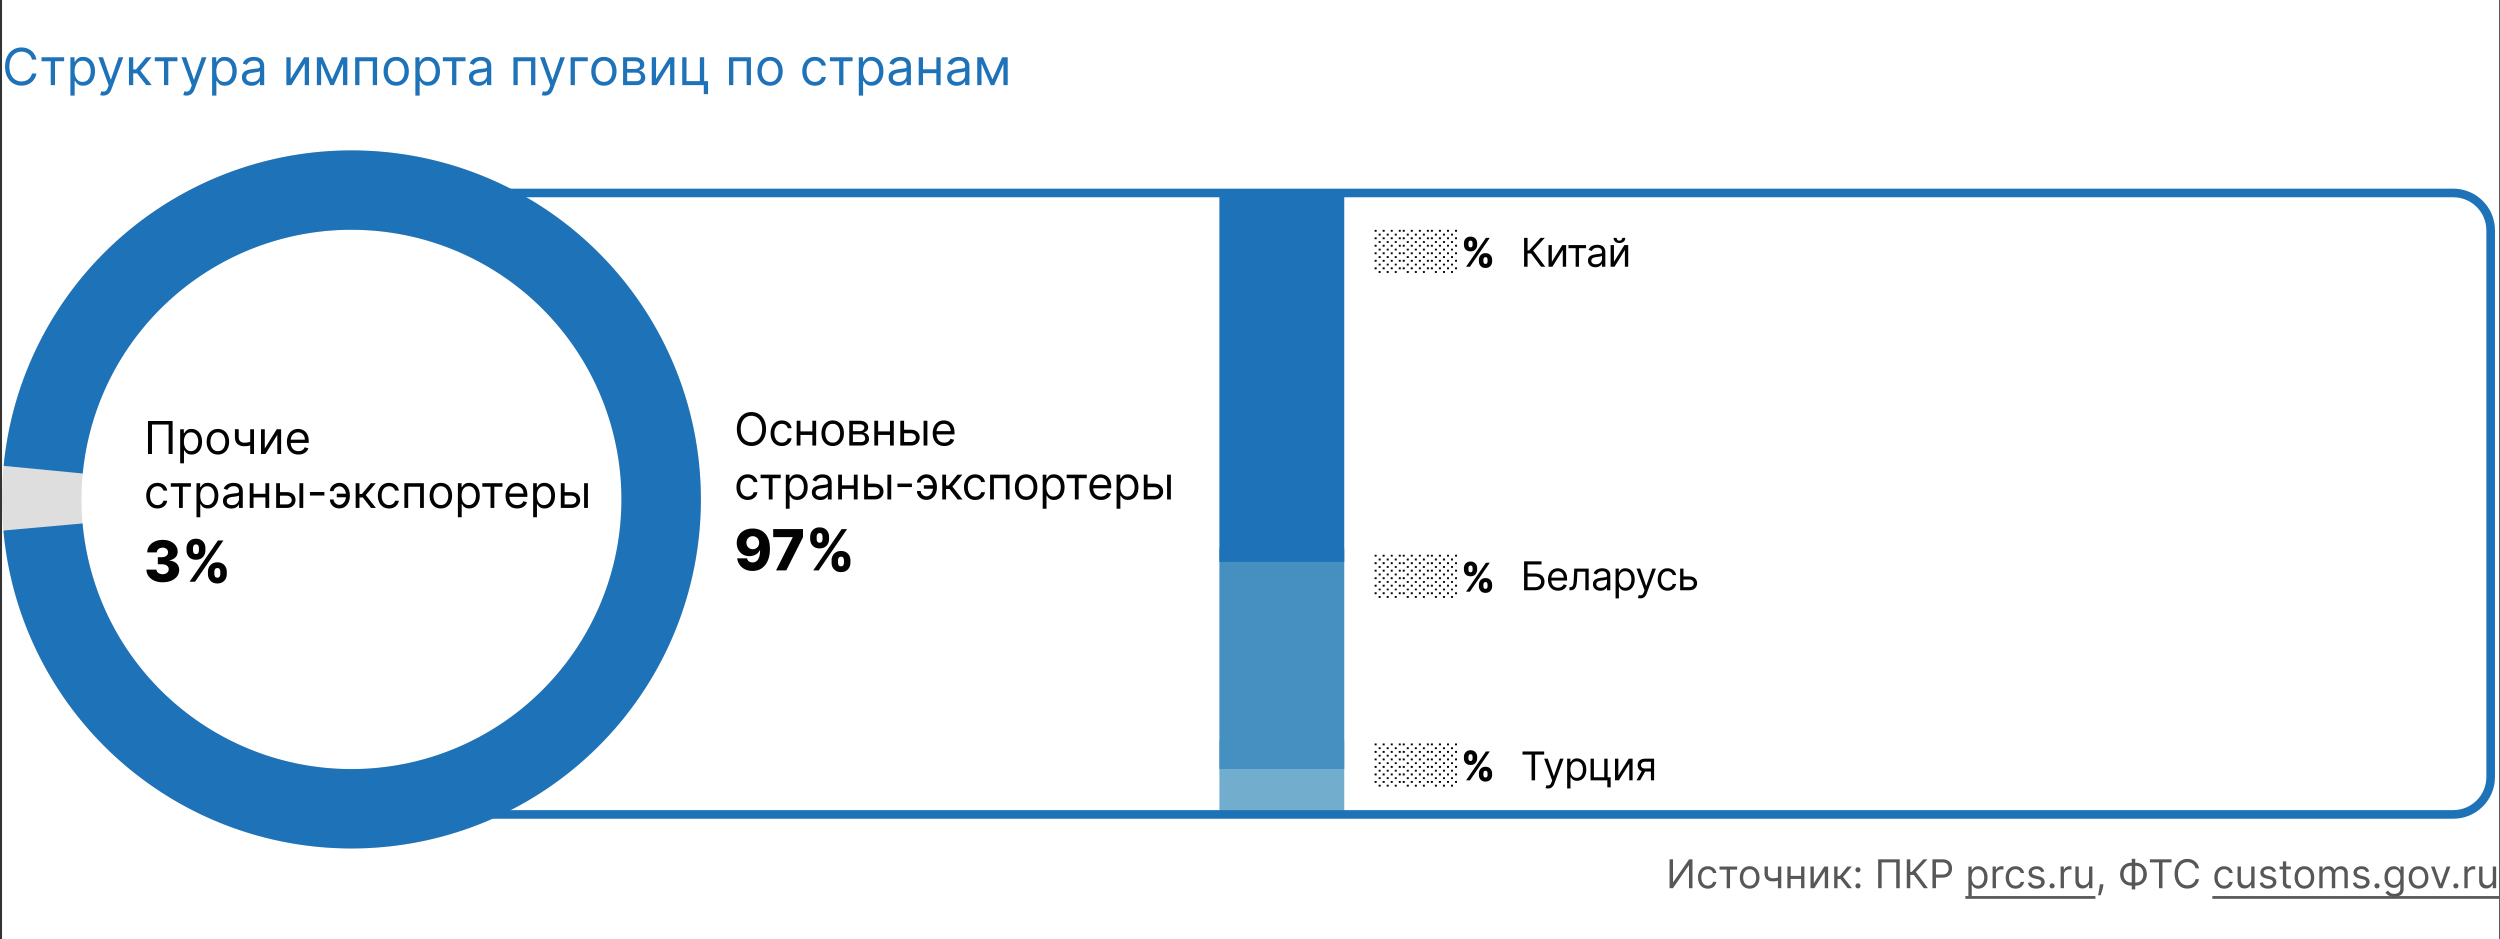 <svg xmlns="http://www.w3.org/2000/svg" fill="none" viewBox="0 0 881 331"><rect x="0" y="0" width="881" height="331" fill="#333333" stroke="none"/><g clip-path="url(#clip0_145_7283)"><path fill="#fff" d="M.715 0h880v331h-880z"/><path fill="#DEDEDE" d="M246.995 176c0 67.931-55.132 123-123.14 123C55.847 299 .715 243.931.715 176S55.846 53 123.855 53c68.008 0 123.14 55.069 123.14 123zm-218.273 0c0 52.481 42.592 95.025 95.133 95.025 52.54 0 95.133-42.544 95.133-95.025 0-52.481-42.593-95.025-95.133-95.025-52.54 0-95.133 42.544-95.133 95.025z"/><path fill="#1E72B8" d="M1.286 164.161a122.956 122.956 0 0 1 42.097-81.263 123.228 123.228 0 0 1 86.626-29.744 123.2 123.2 0 0 1 83.22 38.233 122.928 122.928 0 0 1 33.765 85.054 122.927 122.927 0 0 1-34.375 84.81 123.2 123.2 0 0 1-83.493 37.636 123.226 123.226 0 0 1-86.41-30.364A122.954 122.954 0 0 1 1.205 186.96l27.895-2.492a94.992 94.992 0 0 0 32.07 63.012 95.202 95.202 0 0 0 66.757 23.458 95.179 95.179 0 0 0 64.503-29.076 94.97 94.97 0 0 0 26.557-65.521 94.966 94.966 0 0 0-26.085-65.71 95.18 95.18 0 0 0-64.293-29.537 95.201 95.201 0 0 0-66.924 22.979 94.99 94.99 0 0 0-32.522 62.78l-27.877-2.692z"/><path fill="#72ADCE" d="M429.715 261h44v26h-44v-26z"/><path fill="#468FC1" d="M429.715 193.321h44V271h-44v-77.679z"/><path fill="#1E72B8" d="M429.715 67h44v131h-44V67z"/><path fill="#1E72B8" fill-rule="evenodd" d="M864.534 69.52H169.941v-3.04h694.593c8.12 0 14.702 6.581 14.702 14.7V273.82c0 8.12-6.582 14.702-14.702 14.702H158.715v-3.042h705.819c6.44 0 11.66-5.22 11.66-11.66V81.18c0-6.439-5.22-11.66-11.66-11.66z" clip-rule="evenodd"/><path fill="#020203" d="M404.229 170.432h2.5c1.022 0 1.805.259 2.346.778.542.519.813 1.176.813 1.972 0 .523-.121.998-.364 1.426a2.637 2.637 0 0 1-1.068 1.017c-.47.25-1.046.375-1.727.375h-3.659v-8.727h1.34v7.477h2.319c.53 0 .966-.14 1.306-.42.341-.281.512-.641.512-1.08a1.42 1.42 0 0 0-.512-1.131c-.34-.291-.776-.437-1.306-.437h-2.5v-1.25zm7.045 5.568v-8.727h1.341V176h-1.341zM393.479 179.273v-12h1.296v1.386h.159c.099-.151.235-.345.409-.579.178-.239.432-.451.761-.637.334-.189.785-.284 1.353-.284.735 0 1.382.184 1.943.551.561.368.998.889 1.312 1.563.315.674.472 1.47.472 2.386 0 .924-.157 1.726-.472 2.404-.314.674-.75 1.197-1.306 1.568-.557.367-1.199.551-1.927.551-.56 0-1.009-.093-1.346-.279-.337-.189-.597-.403-.779-.642a8.968 8.968 0 0 1-.42-.602h-.114v4.614h-1.341zm1.319-7.637c0 .66.096 1.241.289 1.745.194.5.476.892.847 1.176.371.28.826.42 1.364.42.56 0 1.028-.147 1.403-.443.379-.299.663-.701.852-1.204.194-.508.29-1.072.29-1.694 0-.613-.095-1.166-.284-1.659-.186-.496-.468-.888-.847-1.176-.375-.291-.846-.437-1.414-.437-.546 0-1.004.138-1.375.414-.372.273-.652.656-.841 1.148-.19.489-.284 1.059-.284 1.71zM387.986 176.182c-.841 0-1.566-.186-2.176-.557a3.736 3.736 0 0 1-1.403-1.568c-.326-.674-.489-1.458-.489-2.352 0-.894.163-1.682.489-2.364.329-.686.787-1.22 1.375-1.602.591-.387 1.28-.58 2.068-.58.454 0 .903.076 1.346.227.444.152.847.398 1.211.739.363.337.653.784.869 1.341.216.557.324 1.242.324 2.057v.568h-6.727v-1.159h5.363c0-.493-.098-.932-.295-1.318a2.219 2.219 0 0 0-.83-.915c-.356-.224-.776-.335-1.261-.335-.534 0-.996.132-1.387.397a2.633 2.633 0 0 0-.892 1.023 3.01 3.01 0 0 0-.312 1.352v.773c0 .659.114 1.218.341 1.676.231.455.551.801.96 1.04.409.235.884.352 1.426.352.352 0 .671-.049.955-.147.288-.103.536-.254.744-.455.208-.204.369-.458.483-.761l1.295.363a2.86 2.86 0 0 1-.687 1.159c-.322.33-.72.588-1.193.773a4.425 4.425 0 0 1-1.597.273zM375.893 168.523v-1.25h7.091v1.25h-2.863V176h-1.341v-7.477h-2.887zM367.444 179.273v-12h1.295v1.386h.159c.099-.151.235-.345.409-.579.179-.239.432-.451.762-.637.333-.189.784-.284 1.352-.284.735 0 1.383.184 1.943.551.561.368.998.889 1.313 1.563.314.674.471 1.47.471 2.386 0 .924-.157 1.726-.471 2.404-.315.674-.75 1.197-1.307 1.568-.557.367-1.199.551-1.926.551-.561 0-1.01-.093-1.347-.279-.337-.189-.596-.403-.778-.642a8.677 8.677 0 0 1-.421-.602h-.113v4.614h-1.341zm1.318-7.637c0 .66.097 1.241.29 1.745.193.5.475.892.846 1.176.372.28.826.42 1.364.42.561 0 1.028-.147 1.403-.443.379-.299.663-.701.853-1.204a4.734 4.734 0 0 0 .289-1.694c0-.613-.094-1.166-.284-1.659-.185-.496-.467-.888-.846-1.176-.375-.291-.847-.437-1.415-.437-.545 0-1.004.138-1.375.414-.371.273-.651.656-.841 1.148-.189.489-.284 1.059-.284 1.71zM361.602 176.182c-.787 0-1.479-.188-2.073-.563-.591-.375-1.053-.899-1.387-1.573-.329-.675-.494-1.463-.494-2.364 0-.909.165-1.703.494-2.381.334-.678.796-1.204 1.387-1.579.594-.375 1.286-.563 2.073-.563.788 0 1.478.188 2.069.563.594.375 1.056.901 1.386 1.579.333.678.5 1.472.5 2.381 0 .901-.167 1.689-.5 2.364a3.775 3.775 0 0 1-1.386 1.573c-.591.375-1.281.563-2.069.563zm0-1.205c.599 0 1.091-.153 1.478-.46a2.72 2.72 0 0 0 .858-1.21c.185-.5.278-1.042.278-1.625s-.093-1.127-.278-1.631a2.748 2.748 0 0 0-.858-1.221c-.387-.311-.879-.466-1.478-.466-.598 0-1.09.155-1.477.466-.386.31-.672.717-.858 1.221a4.699 4.699 0 0 0-.278 1.631c0 .583.093 1.125.278 1.625.186.5.472.903.858 1.21.387.307.879.46 1.477.46zM348.905 176v-8.727h6.863V176h-1.341v-7.477h-4.182V176h-1.34zM343.673 176.182c-.819 0-1.523-.193-2.114-.58a3.772 3.772 0 0 1-1.364-1.596c-.318-.678-.477-1.453-.477-2.324 0-.886.163-1.669.489-2.347.329-.682.788-1.214 1.375-1.596.591-.387 1.28-.58 2.068-.58.613 0 1.166.114 1.659.341.492.227.896.546 1.21.955.315.409.51.886.585 1.431h-1.341c-.102-.397-.329-.75-.681-1.056-.349-.311-.819-.466-1.409-.466-.523 0-.981.136-1.375.409-.391.269-.696.649-.915 1.142-.216.488-.324 1.062-.324 1.721 0 .675.106 1.262.318 1.762.216.5.519.888.909 1.165.394.276.856.414 1.387.414.348 0 .664-.06.948-.181.285-.122.525-.296.722-.523.197-.227.337-.5.42-.818h1.341a3.1 3.1 0 0 1-.562 1.392 3.148 3.148 0 0 1-1.176.977c-.485.239-1.049.358-1.693.358zM332.053 176v-8.727h1.341v3.795h.886l3.136-3.795h1.728l-3.523 4.204 3.568 4.523h-1.727l-2.864-3.682h-1.204V176h-1.341zM326.443 168.409a2.125 2.125 0 0 0-.915.233 2.295 2.295 0 0 0-.761.602 1.272 1.272 0 0 0-.301.824h-1.319c0-.379.091-.742.273-1.091a3.25 3.25 0 0 1 .733-.931 3.671 3.671 0 0 1 1.057-.648 3.295 3.295 0 0 1 1.233-.239c.795 0 1.47.201 2.023.602.556.402.979.932 1.267 1.591.291.659.437 1.375.437 2.148v.318c0 .769-.146 1.485-.437 2.148a3.798 3.798 0 0 1-1.267 1.591c-.553.401-1.228.602-2.023.602-.636 0-1.203-.14-1.699-.42a3.177 3.177 0 0 1-1.17-1.137c-.284-.473-.427-1-.427-1.579h1.319c0 .329.092.638.278.926.189.284.434.515.733.693.303.174.625.263.966.267.507-.004.939-.163 1.295-.477.356-.314.627-.708.813-1.182.185-.473.278-.951.278-1.432v-.318c0-.492-.093-.973-.278-1.443a2.913 2.913 0 0 0-.807-1.176c-.352-.311-.786-.468-1.301-.472zm2.932 2.568v1.25h-3.818v-1.25h3.818zM321.357 170.386v1.25h-5.091v-1.25h5.091zM305.676 170.432h2.5c1.023 0 1.805.259 2.347.778.541.519.812 1.176.812 1.972 0 .523-.121.998-.363 1.426a2.646 2.646 0 0 1-1.069 1.017c-.469.25-1.045.375-1.727.375h-3.659v-8.727h1.341v7.477h2.318c.53 0 .966-.14 1.307-.42.341-.281.511-.641.511-1.08 0-.462-.17-.839-.511-1.131-.341-.291-.777-.437-1.307-.437h-2.5v-1.25zm7.046 5.568v-8.727h1.341V176h-1.341zM301.205 171.023v1.25h-4.818v-1.25h4.818zm-4.5-3.75V176h-1.34v-8.727h1.34zm5.523 0V176h-1.341v-8.727h1.341zM289.077 176.205a3.554 3.554 0 0 1-1.506-.313 2.583 2.583 0 0 1-1.073-.915c-.266-.401-.398-.886-.398-1.454 0-.5.098-.905.295-1.216.197-.314.461-.561.79-.739a4.15 4.15 0 0 1 1.091-.397c.402-.091.805-.163 1.21-.216.531-.069.96-.12 1.29-.154.333-.038.576-.1.727-.187.156-.087.233-.239.233-.455v-.045c0-.561-.153-.996-.46-1.307-.303-.311-.763-.466-1.381-.466-.64 0-1.142.14-1.505.42-.364.281-.62.58-.767.898l-1.273-.454c.227-.531.53-.944.909-1.239a3.406 3.406 0 0 1 1.25-.625 5.193 5.193 0 0 1 1.341-.182c.28 0 .602.034.966.102.367.065.721.199 1.062.404.345.204.631.513.858.926.227.413.341.966.341 1.659V176h-1.341v-1.182h-.068c-.091.19-.242.392-.455.608-.212.216-.494.4-.846.551-.352.152-.782.228-1.29.228zm.205-1.205c.53 0 .977-.104 1.341-.312a2.133 2.133 0 0 0 1.113-1.847v-1.227c-.057.068-.182.13-.375.187a6.143 6.143 0 0 1-.659.142c-.246.038-.487.072-.721.103-.232.026-.419.049-.563.068a5.114 5.114 0 0 0-.977.221 1.694 1.694 0 0 0-.728.449c-.181.197-.272.466-.272.807 0 .466.172.818.517 1.057.348.235.79.352 1.324.352zM276.919 179.273v-12h1.295v1.386h.159c.099-.151.235-.345.41-.579.178-.239.431-.451.761-.637.333-.189.784-.284 1.352-.284.735 0 1.383.184 1.943.551.561.368.999.889 1.313 1.563.314.674.471 1.47.471 2.386 0 .924-.157 1.726-.471 2.404-.314.674-.75 1.197-1.307 1.568-.557.367-1.199.551-1.926.551-.561 0-1.01-.093-1.347-.279-.337-.189-.596-.403-.778-.642a8.677 8.677 0 0 1-.421-.602h-.113v4.614h-1.341zm1.318-7.637c0 .66.097 1.241.29 1.745.193.5.475.892.846 1.176.372.28.826.42 1.364.42.561 0 1.029-.147 1.404-.443.378-.299.662-.701.852-1.204.193-.508.29-1.072.29-1.694 0-.613-.095-1.166-.285-1.659-.185-.496-.467-.888-.846-1.176-.375-.291-.847-.437-1.415-.437-.545 0-1.004.138-1.375.414-.371.273-.651.656-.841 1.148-.189.489-.284 1.059-.284 1.71zM268.032 168.523v-1.25h7.091v1.25h-2.864V176h-1.341v-7.477h-2.886zM263.488 176.182c-.819 0-1.523-.193-2.114-.58a3.772 3.772 0 0 1-1.364-1.596c-.318-.678-.477-1.453-.477-2.324 0-.886.163-1.669.489-2.347.329-.682.787-1.214 1.375-1.596.591-.387 1.28-.58 2.068-.58.613 0 1.166.114 1.659.341.492.227.896.546 1.21.955.314.409.51.886.585 1.431h-1.341c-.102-.397-.329-.75-.681-1.056-.349-.311-.819-.466-1.409-.466-.523 0-.982.136-1.375.409-.391.269-.696.649-.915 1.142-.216.488-.324 1.062-.324 1.721 0 .675.106 1.262.318 1.762.216.5.519.888.909 1.165.394.276.856.414 1.387.414.348 0 .664-.06.948-.181.284-.122.525-.296.722-.523.197-.227.337-.5.42-.818h1.341a3.1 3.1 0 0 1-.562 1.392 3.148 3.148 0 0 1-1.176.977c-.485.239-1.05.358-1.693.358zM332.763 157.182c-.841 0-1.567-.186-2.177-.557a3.742 3.742 0 0 1-1.403-1.568c-.326-.674-.489-1.458-.489-2.352 0-.894.163-1.682.489-2.364.33-.686.788-1.22 1.375-1.602.591-.387 1.28-.58 2.068-.58.455 0 .904.076 1.347.227.443.152.846.398 1.21.739.364.337.653.784.869 1.341.216.557.324 1.242.324 2.057v.568h-6.727v-1.159h5.364c0-.493-.099-.932-.296-1.318a2.223 2.223 0 0 0-.829-.915c-.357-.224-.777-.335-1.262-.335-.534 0-.996.132-1.386.397a2.617 2.617 0 0 0-.892 1.023 2.997 2.997 0 0 0-.313 1.352v.773c0 .659.114 1.218.341 1.676.231.455.551.801.96 1.04.409.235.885.352 1.427.352.352 0 .67-.049.954-.147.288-.103.536-.254.744-.455.209-.204.37-.458.483-.761l1.296.363c-.137.44-.366.826-.688 1.159-.322.33-.719.588-1.193.773a4.42 4.42 0 0 1-1.596.273zM318.422 151.432h2.5c1.023 0 1.805.259 2.347.778s.812 1.176.812 1.972c0 .523-.121.998-.363 1.426a2.65 2.65 0 0 1-1.068 1.017c-.47.25-1.046.375-1.728.375h-3.659v-8.727h1.341v7.477h2.318c.531 0 .966-.14 1.307-.42.341-.281.511-.641.511-1.08 0-.462-.17-.839-.511-1.131-.341-.291-.776-.437-1.307-.437h-2.5v-1.25zm7.046 5.568v-8.727h1.341V157h-1.341zM313.952 152.023v1.25h-4.818v-1.25h4.818zm-4.5-3.75V157h-1.341v-8.727h1.341zm5.522 0V157h-1.34v-8.727h1.34zM299.286 157v-8.727h3.569c.939 0 1.685.212 2.238.636.553.424.83.985.83 1.682 0 .53-.157.941-.472 1.233-.314.288-.718.483-1.21.585.322.046.634.159.937.341.307.182.561.432.762.75.201.314.301.701.301 1.159 0 .447-.114.847-.341 1.199a2.332 2.332 0 0 1-.977.835c-.425.205-.932.307-1.523.307h-4.114zm1.273-1.227h2.841c.462 0 .824-.11 1.085-.33.262-.219.392-.519.392-.897 0-.451-.13-.805-.392-1.063-.261-.261-.623-.392-1.085-.392h-2.841v2.682zm0-3.841h2.296c.359 0 .668-.049.926-.148.257-.102.454-.246.591-.432.14-.189.21-.413.21-.67a.99.99 0 0 0-.46-.864c-.307-.212-.73-.318-1.267-.318h-2.296v2.432zM293.445 157.182c-.788 0-1.479-.188-2.074-.563-.591-.375-1.053-.899-1.386-1.573-.33-.675-.495-1.463-.495-2.364 0-.909.165-1.703.495-2.381.333-.678.795-1.204 1.386-1.579.595-.375 1.286-.563 2.074-.563.788 0 1.477.188 2.068.563.595.375 1.057.901 1.387 1.579.333.678.5 1.472.5 2.381 0 .901-.167 1.689-.5 2.364a3.77 3.77 0 0 1-1.387 1.573c-.591.375-1.28.563-2.068.563zm0-1.205c.599 0 1.091-.153 1.477-.46.387-.307.673-.71.858-1.21.186-.5.279-1.042.279-1.625s-.093-1.127-.279-1.631a2.732 2.732 0 0 0-.858-1.221c-.386-.311-.878-.466-1.477-.466-.598 0-1.091.155-1.477.466-.387.31-.673.717-.858 1.221a4.676 4.676 0 0 0-.279 1.631c0 .583.093 1.125.279 1.625.185.5.471.903.858 1.21.386.307.879.46 1.477.46zM286.588 152.023v1.25h-4.818v-1.25h4.818zm-4.5-3.75V157h-1.341v-8.727h1.341zm5.523 0V157h-1.341v-8.727h1.341zM275.515 157.182c-.818 0-1.523-.193-2.114-.58a3.777 3.777 0 0 1-1.363-1.596c-.318-.678-.477-1.453-.477-2.324 0-.886.162-1.669.488-2.347.33-.682.788-1.214 1.375-1.596.591-.387 1.28-.58 2.068-.58.614 0 1.167.114 1.659.341a3.18 3.18 0 0 1 1.211.955c.314.409.509.886.585 1.431h-1.341c-.102-.397-.33-.75-.682-1.056-.348-.311-.818-.466-1.409-.466-.523 0-.981.136-1.375.409-.39.269-.695.649-.915 1.142-.216.488-.324 1.062-.324 1.721 0 .675.107 1.262.319 1.762.216.5.519.888.909 1.165.394.276.856.414 1.386.414.349 0 .665-.06.949-.181.284-.122.525-.296.722-.523.197-.227.337-.5.42-.818h1.341a3.102 3.102 0 0 1-1.739 2.369c-.485.239-1.049.358-1.693.358zM269.942 151.182c0 1.227-.221 2.288-.665 3.182-.443.894-1.051 1.583-1.823 2.068-.773.485-1.656.727-2.648.727-.993 0-1.875-.242-2.648-.727-.773-.485-1.381-1.174-1.824-2.068-.443-.894-.665-1.955-.665-3.182 0-1.227.222-2.288.665-3.182.443-.894 1.051-1.583 1.824-2.068.773-.485 1.655-.727 2.648-.727.992 0 1.875.242 2.648.727.772.485 1.38 1.174 1.823 2.068.444.894.665 1.955.665 3.182zm-1.363 0c0-1.008-.169-1.858-.506-2.551-.333-.693-.786-1.218-1.358-1.574a3.522 3.522 0 0 0-1.909-.534 3.55 3.55 0 0 0-1.915.534c-.568.356-1.021.881-1.358 1.574-.333.693-.5 1.543-.5 2.551 0 1.007.167 1.858.5 2.551.337.693.79 1.218 1.358 1.574a3.55 3.55 0 0 0 1.915.534c.704 0 1.341-.178 1.909-.534.572-.356 1.025-.881 1.358-1.574.337-.693.506-1.544.506-2.551zM293.051 198.273v-.767c0-.597.128-1.149.383-1.655a3.085 3.085 0 0 1 1.129-1.222c.493-.308 1.094-.461 1.804-.461.725 0 1.333.153 1.826.461.497.303.871.708 1.122 1.215.256.502.383 1.056.383 1.662v.767a3.62 3.62 0 0 1-.383 1.655 3.019 3.019 0 0 1-1.129 1.221c-.498.308-1.104.462-1.819.462-.719 0-1.325-.154-1.818-.462a3.036 3.036 0 0 1-1.122-1.221 3.68 3.68 0 0 1-.376-1.655zm2.265-.767v.767c0 .303.074.594.22.873.152.28.429.419.831.419.412 0 .689-.135.831-.404.142-.275.213-.571.213-.888v-.767c0-.318-.068-.616-.205-.895-.133-.284-.412-.426-.839-.426-.397 0-.672.142-.823.426a1.841 1.841 0 0 0-.228.895zm-9.808-7.557v-.767c0-.606.13-1.16.391-1.662a3.08 3.08 0 0 1 1.136-1.215c.492-.307 1.089-.461 1.79-.461.724 0 1.333.154 1.825.461a2.96 2.96 0 0 1 1.129 1.215c.256.502.384 1.056.384 1.662v.767c0 .606-.13 1.16-.391 1.662a2.922 2.922 0 0 1-1.129 1.2c-.497.298-1.103.448-1.818.448-.715 0-1.321-.152-1.818-.455a2.996 2.996 0 0 1-1.123-1.207 3.648 3.648 0 0 1-.376-1.648zm2.287-.767v.767c0 .317.073.613.22.888.152.27.422.404.81.404.416 0 .693-.134.831-.404.142-.275.213-.571.213-.888v-.767c0-.317-.066-.616-.199-.895-.133-.284-.414-.426-.845-.426-.398 0-.67.144-.817.433a1.993 1.993 0 0 0-.213.888zM286.58 201l10.001-14.545h1.938l-10 14.545h-1.939zM273.471 201l5.867-11.619v-.093h-6.861v-2.833h10.497v2.855L277.086 201h-3.615zM265.263 186.256c.795 0 1.555.13 2.28.39a5.188 5.188 0 0 1 1.939 1.229c.568.559 1.015 1.295 1.342 2.209.327.914.49 2.029.49 3.345.005 1.212-.137 2.299-.426 3.26-.289.956-.703 1.771-1.243 2.443a5.376 5.376 0 0 1-1.932 1.541c-.753.351-1.593.526-2.521.526-1.023 0-1.925-.197-2.706-.59a5.014 5.014 0 0 1-1.868-1.605 4.822 4.822 0 0 1-.831-2.258h3.459c.109.483.339.847.689 1.094.35.241.769.362 1.257.362.89 0 1.555-.386 1.996-1.158.44-.772.66-1.821.66-3.146h-.085a3.241 3.241 0 0 1-.866 1.122c-.37.312-.798.552-1.286.717a4.75 4.75 0 0 1-1.541.249c-.871 0-1.641-.199-2.308-.597a4.238 4.238 0 0 1-1.563-1.64c-.374-.696-.563-1.492-.568-2.387-.005-1.004.23-1.889.703-2.656.474-.772 1.134-1.373 1.982-1.804.847-.436 1.83-.651 2.947-.646zm.021 2.699a2.22 2.22 0 0 0-1.164.305 2.21 2.21 0 0 0-.796.824 2.282 2.282 0 0 0-.284 1.165c.005.43.102.819.291 1.164.194.346.457.621.789.824a2.17 2.17 0 0 0 1.15.306 2.209 2.209 0 0 0 2.088-1.407c.119-.279.175-.577.171-.895a2.37 2.37 0 0 0-.299-1.15 2.195 2.195 0 0 0-.802-.824 2.13 2.13 0 0 0-1.144-.312z"/><path fill="#1E72B8" d="M349.746 27.954l3.426-7.772h1.432L350.36 30h-1.227l-4.168-9.818h1.406l3.375 7.773zm-3.861-7.772V30h-1.508v-9.818h1.508zM353.607 30v-9.818h1.509V30h-1.509zM337.124 30.23a3.987 3.987 0 0 1-1.694-.352 2.905 2.905 0 0 1-1.208-1.029c-.299-.451-.448-.997-.448-1.636 0-.563.111-1.018.333-1.368a2.34 2.34 0 0 1 .888-.83c.371-.201.78-.35 1.227-.448.452-.102.906-.183 1.362-.243.596-.077 1.08-.134 1.451-.173.375-.042.648-.113.818-.21.175-.099.262-.27.262-.512v-.051c0-.63-.172-1.12-.518-1.47-.341-.35-.858-.524-1.553-.524-.72 0-1.285.157-1.694.473-.409.315-.697.652-.863 1.01l-1.432-.512c.256-.596.597-1.061 1.023-1.393a3.838 3.838 0 0 1 1.406-.703 5.846 5.846 0 0 1 1.509-.205c.315 0 .677.038 1.087.115.413.072.811.224 1.195.454.388.23.709.577.965 1.042.256.464.384 1.086.384 1.866V30h-1.509v-1.33h-.077a2.638 2.638 0 0 1-.511.684c-.239.243-.556.45-.952.62-.397.17-.88.256-1.451.256zm.23-1.355c.596 0 1.099-.117 1.508-.352a2.392 2.392 0 0 0 1.253-2.077v-1.38c-.064.076-.204.146-.422.21-.213.06-.46.113-.741.16a34 34 0 0 1-1.445.192 5.77 5.77 0 0 0-1.099.25c-.337.11-.61.278-.818.504-.205.222-.307.524-.307.908 0 .524.194.92.581 1.189.392.264.889.396 1.49.396zM330.329 24.4v1.407h-5.421V24.4h5.421zm-5.063-4.218V30h-1.508v-9.818h1.508zm6.213 0V30h-1.508v-9.818h1.508zM316.504 30.23a3.985 3.985 0 0 1-1.693-.352 2.908 2.908 0 0 1-1.209-1.029c-.298-.451-.447-.997-.447-1.636 0-.563.111-1.018.332-1.368a2.35 2.35 0 0 1 .889-.83c.371-.201.78-.35 1.227-.448.452-.102.906-.183 1.362-.243.596-.077 1.08-.134 1.451-.173.375-.042.647-.113.818-.21.175-.099.262-.27.262-.512v-.051c0-.63-.173-1.12-.518-1.47-.341-.35-.858-.524-1.553-.524-.72 0-1.285.157-1.694.473-.409.315-.697.652-.863 1.01l-1.432-.512c.256-.596.597-1.061 1.023-1.393a3.83 3.83 0 0 1 1.406-.703 5.84 5.84 0 0 1 1.509-.205c.315 0 .677.038 1.086.115.414.072.812.224 1.196.454.388.23.709.577.965 1.042.256.464.383 1.086.383 1.866V30h-1.508v-1.33h-.077a2.638 2.638 0 0 1-.511.684c-.239.243-.556.45-.953.62-.396.17-.879.256-1.451.256zm.231-1.355c.596 0 1.099-.117 1.508-.352a2.39 2.39 0 0 0 .933-.907c.213-.371.32-.76.32-1.17v-1.38c-.064.076-.205.146-.422.21-.213.06-.46.113-.741.16a34 34 0 0 1-1.445.192 5.752 5.752 0 0 0-1.099.25c-.337.11-.61.278-.819.504-.204.222-.306.524-.306.908 0 .524.193.92.581 1.189.392.264.889.396 1.49.396zM302.646 33.682v-13.5h1.458v1.56h.179c.111-.171.264-.388.46-.652.2-.269.486-.508.857-.716.375-.213.882-.32 1.521-.32.827 0 1.555.207 2.186.62.631.413 1.123 1 1.477 1.758.353.758.53 1.653.53 2.684 0 1.04-.177 1.942-.53 2.704-.354.759-.844 1.347-1.471 1.764-.626.414-1.348.62-2.167.62-.63 0-1.135-.104-1.514-.313-.38-.213-.672-.453-.876-.722a9.602 9.602 0 0 1-.473-.678h-.128v5.19h-1.509zm1.483-8.591c0 .741.109 1.395.326 1.962.218.563.535 1.004.953 1.323.417.316.929.473 1.534.473.631 0 1.157-.166 1.579-.498.426-.337.746-.788.959-1.355a5.325 5.325 0 0 0 .326-1.905c0-.69-.107-1.313-.32-1.867-.209-.558-.526-.999-.952-1.323-.422-.328-.953-.492-1.592-.492-.614 0-1.129.156-1.547.467-.418.306-.733.737-.946 1.29-.213.55-.32 1.192-.32 1.925zM292.469 21.588v-1.406h7.977v1.406h-3.222V30h-1.508v-8.412h-3.247zM287.176 30.204c-.92 0-1.713-.217-2.378-.652-.664-.434-1.176-1.033-1.534-1.796-.358-.762-.537-1.634-.537-2.614 0-.997.184-1.877.55-2.64.371-.767.886-1.366 1.547-1.796.665-.435 1.44-.652 2.327-.652.69 0 1.312.128 1.866.384a3.578 3.578 0 0 1 1.362 1.073c.353.46.573.998.658 1.611h-1.509c-.115-.447-.37-.844-.767-1.189-.392-.35-.92-.524-1.585-.524-.588 0-1.104.154-1.547.46-.439.303-.782.731-1.029 1.285-.243.55-.364 1.195-.364 1.937 0 .758.119 1.419.358 1.981.243.563.584 1 1.023 1.31.443.312.963.467 1.559.467.392 0 .748-.068 1.068-.204a2.2 2.2 0 0 0 .811-.588 2.24 2.24 0 0 0 .473-.92h1.509a3.488 3.488 0 0 1-.633 1.565 3.53 3.53 0 0 1-1.323 1.1c-.545.268-1.18.402-1.905.402zM271.373 30.204c-.886 0-1.664-.21-2.333-.632-.664-.422-1.184-1.012-1.559-1.77-.371-.76-.556-1.646-.556-2.66 0-1.023.185-1.915.556-2.678.375-.763.895-1.355 1.559-1.777.669-.422 1.447-.633 2.333-.633.887 0 1.662.21 2.327.633.669.422 1.189 1.014 1.56 1.777.375.763.562 1.655.562 2.678 0 1.014-.187 1.9-.562 2.66-.371.758-.891 1.348-1.56 1.77-.665.422-1.44.633-2.327.633zm0-1.355c.674 0 1.228-.172 1.662-.517.435-.346.757-.8.966-1.362a5.23 5.23 0 0 0 .313-1.828c0-.656-.105-1.268-.313-1.834a3.092 3.092 0 0 0-.966-1.375c-.434-.35-.988-.524-1.662-.524-.673 0-1.227.175-1.661.524-.435.35-.757.808-.966 1.375a5.285 5.285 0 0 0-.313 1.834c0 .656.105 1.266.313 1.828.209.563.531 1.017.966 1.362.434.345.988.517 1.661.517zM256.908 30v-9.818h7.722V30h-1.509v-8.412h-4.704V30h-1.509zM248.142 20.182v8.412h1.38v4.576h-1.508V30h-7.594v-9.818h1.508v8.412h4.705v-8.412h1.509zM231.188 27.776l4.73-7.594h1.739V30h-1.509v-7.594L231.444 30h-1.764v-9.818h1.508v7.594zM219.572 30v-9.818h4.014c1.057 0 1.897.238 2.519.716.622.477.933 1.108.933 1.892 0 .596-.177 1.059-.53 1.387-.354.324-.808.543-1.362.658a2.8 2.8 0 0 1 1.055.384c.345.204.631.485.856.843.226.354.339.789.339 1.304 0 .503-.128.953-.383 1.35-.256.395-.623.709-1.1.939-.477.23-1.048.345-1.713.345h-4.628zm1.432-1.38h3.196c.52 0 .927-.124 1.221-.372.294-.247.441-.583.441-1.01 0-.506-.147-.905-.441-1.195-.294-.294-.701-.44-1.221-.44h-3.196v3.016zm0-4.322h2.582c.405 0 .753-.055 1.042-.166a1.47 1.47 0 0 0 .665-.486c.158-.213.237-.464.237-.754 0-.413-.173-.737-.518-.972-.345-.238-.82-.358-1.426-.358h-2.582v2.736zM212.821 30.204c-.887 0-1.664-.21-2.333-.632-.665-.422-1.185-1.012-1.56-1.77-.371-.76-.556-1.646-.556-2.66 0-1.023.185-1.915.556-2.678.375-.763.895-1.355 1.56-1.777.669-.422 1.446-.633 2.333-.633.886 0 1.662.21 2.326.633.669.422 1.189 1.014 1.56 1.777.375.763.563 1.655.563 2.678 0 1.014-.188 1.9-.563 2.66-.371.758-.891 1.348-1.56 1.77-.664.422-1.44.633-2.326.633zm0-1.355c.673 0 1.227-.172 1.662-.517.434-.346.756-.8.965-1.362a5.208 5.208 0 0 0 .313-1.828c0-.656-.104-1.268-.313-1.834a3.098 3.098 0 0 0-.965-1.375c-.435-.35-.989-.524-1.662-.524-.674 0-1.228.175-1.662.524-.435.35-.757.808-.965 1.375a5.262 5.262 0 0 0-.314 1.834c0 .656.105 1.266.314 1.828.208.563.53 1.017.965 1.362.434.345.988.517 1.662.517zM207.14 20.182v1.406h-4.551V30h-1.509v-9.818h6.06zM192.032 33.682c-.256 0-.484-.022-.684-.064a1.793 1.793 0 0 1-.415-.115l.383-1.33c.367.094.691.128.972.102.281-.025.53-.15.748-.377.221-.221.424-.581.607-1.08l.281-.767-3.631-9.87h1.637l2.71 7.825h.102l2.711-7.824h1.636l-4.168 11.25c-.187.507-.419.927-.696 1.259a2.61 2.61 0 0 1-.966.748 2.975 2.975 0 0 1-1.227.243zM180.936 30v-9.818h7.721V30h-1.508v-8.412h-4.705V30h-1.508zM168.62 30.23a3.99 3.99 0 0 1-1.694-.352 2.905 2.905 0 0 1-1.208-1.029c-.299-.451-.448-.997-.448-1.636 0-.563.111-1.018.333-1.368a2.34 2.34 0 0 1 .888-.83c.371-.201.78-.35 1.227-.448.452-.102.906-.183 1.362-.243.597-.077 1.08-.134 1.451-.173.375-.042.648-.113.818-.21.175-.099.262-.27.262-.512v-.051c0-.63-.172-1.12-.518-1.47-.34-.35-.858-.524-1.553-.524-.72 0-1.285.157-1.694.473-.409.315-.696.652-.863 1.01l-1.431-.512c.255-.596.596-1.061 1.022-1.393a3.838 3.838 0 0 1 1.406-.703 5.846 5.846 0 0 1 1.509-.205c.315 0 .678.038 1.087.115.413.072.811.224 1.195.454.388.23.709.577.965 1.042.256.464.384 1.086.384 1.866V30h-1.509v-1.33h-.077a2.638 2.638 0 0 1-.511.684c-.239.243-.556.45-.952.62-.397.17-.88.256-1.451.256zm.23-1.355c.596 0 1.099-.117 1.508-.352a2.392 2.392 0 0 0 1.253-2.077v-1.38c-.064.076-.204.146-.422.21-.213.06-.46.113-.741.16a34 34 0 0 1-1.445.192 5.77 5.77 0 0 0-1.099.25c-.337.11-.61.278-.818.504-.205.222-.307.524-.307.908 0 .524.194.92.581 1.189.393.264.889.396 1.49.396zM156.062 21.588v-1.406h7.978v1.406h-3.222V30h-1.508v-8.412h-3.248zM146.377 33.682v-13.5h1.457v1.56h.179c.111-.171.265-.388.461-.652.2-.269.485-.508.856-.716.375-.213.882-.32 1.521-.32.827 0 1.556.207 2.186.62.631.413 1.123 1 1.477 1.758.354.758.531 1.653.531 2.684 0 1.04-.177 1.942-.531 2.704-.354.759-.844 1.347-1.47 1.764-.627.414-1.349.62-2.167.62-.631 0-1.136-.104-1.515-.313-.379-.213-.671-.453-.876-.722a9.952 9.952 0 0 1-.473-.678h-.128v5.19h-1.508zm1.483-8.591c0 .741.109 1.395.326 1.962.217.563.535 1.004.952 1.323.418.316.929.473 1.534.473.631 0 1.157-.166 1.579-.498.426-.337.746-.788.959-1.355a5.325 5.325 0 0 0 .326-1.905c0-.69-.106-1.313-.32-1.867-.208-.558-.526-.999-.952-1.323-.422-.328-.952-.492-1.592-.492-.613 0-1.129.156-1.546.467-.418.306-.733.737-.946 1.29-.214.55-.32 1.192-.32 1.925zM139.625 30.204c-.886 0-1.664-.21-2.333-.632-.664-.422-1.184-1.012-1.559-1.77-.371-.76-.556-1.646-.556-2.66 0-1.023.185-1.915.556-2.678.375-.763.895-1.355 1.559-1.777.669-.422 1.447-.633 2.333-.633.887 0 1.662.21 2.327.633.669.422 1.189 1.014 1.56 1.777.375.763.562 1.655.562 2.678 0 1.014-.187 1.9-.562 2.66-.371.758-.891 1.348-1.56 1.77-.665.422-1.44.633-2.327.633zm0-1.355c.674 0 1.228-.172 1.662-.517.435-.346.757-.8.966-1.362a5.23 5.23 0 0 0 .313-1.828c0-.656-.105-1.268-.313-1.834a3.092 3.092 0 0 0-.966-1.375c-.434-.35-.988-.524-1.662-.524-.673 0-1.227.175-1.662.524-.434.35-.756.808-.965 1.375a5.261 5.261 0 0 0-.313 1.834c0 .656.104 1.266.313 1.828.209.563.531 1.017.965 1.362.435.345.989.517 1.662.517zM125.16 30v-9.818h7.722V30h-1.509v-8.412h-4.704V30h-1.509zM117.029 27.954l3.427-7.772h1.431L117.643 30h-1.227l-4.168-9.818h1.406l3.375 7.773zm-3.86-7.772V30h-1.509v-9.818h1.509zM120.89 30v-9.818h1.509V30h-1.509zM102.428 27.776l4.731-7.594h1.738V30h-1.508v-7.594L102.684 30h-1.764v-9.818h1.508v7.594zM88.604 30.23a3.99 3.99 0 0 1-1.694-.352 2.906 2.906 0 0 1-1.208-1.029c-.298-.451-.447-.997-.447-1.636 0-.563.11-1.018.332-1.368.222-.354.518-.63.888-.83.371-.201.78-.35 1.228-.448.451-.102.905-.183 1.361-.243.597-.077 1.08-.134 1.451-.173.375-.042.648-.113.819-.21.174-.099.261-.27.261-.512v-.051c0-.63-.172-1.12-.517-1.47-.341-.35-.859-.524-1.553-.524-.72 0-1.285.157-1.694.473-.41.315-.697.652-.863 1.01l-1.432-.512c.256-.596.596-1.061 1.023-1.393.43-.337.899-.571 1.406-.703a5.836 5.836 0 0 1 1.508-.205c.316 0 .678.038 1.087.115.413.072.812.224 1.195.454.388.23.71.577.966 1.042.255.464.383 1.086.383 1.866V30h-1.508v-1.33h-.077a2.654 2.654 0 0 1-.512.684c-.238.243-.556.45-.952.62-.396.17-.88.256-1.45.256zm.23-1.355c.597 0 1.1-.117 1.509-.352a2.393 2.393 0 0 0 1.252-2.077v-1.38c-.063.076-.204.146-.421.21-.213.06-.46.113-.742.16a33.842 33.842 0 0 1-1.444.192 5.77 5.77 0 0 0-1.1.25c-.337.11-.61.278-.818.504-.205.222-.307.524-.307.908 0 .524.194.92.582 1.189.392.264.888.396 1.49.396zM74.746 33.682v-13.5h1.458v1.56h.178c.111-.171.265-.388.46-.652.201-.269.487-.508.857-.716.375-.213.882-.32 1.522-.32.826 0 1.555.207 2.186.62.63.413 1.123 1 1.476 1.758.354.758.53 1.653.53 2.684 0 1.04-.176 1.942-.53 2.704-.353.759-.844 1.347-1.47 1.764-.626.414-1.349.62-2.167.62-.63 0-1.136-.104-1.515-.313-.38-.213-.671-.453-.875-.722a9.636 9.636 0 0 1-.474-.678h-.127v5.19h-1.509zm1.483-8.591c0 .741.109 1.395.326 1.962.217.563.535 1.004.952 1.323.418.316.93.473 1.534.473.631 0 1.157-.166 1.58-.498.425-.337.745-.788.958-1.355a5.318 5.318 0 0 0 .326-1.905c0-.69-.106-1.313-.32-1.867-.208-.558-.526-.999-.952-1.323-.422-.328-.952-.492-1.591-.492-.614 0-1.13.156-1.547.467-.418.306-.733.737-.946 1.29-.213.55-.32 1.192-.32 1.925zM65.698 33.682c-.256 0-.484-.022-.684-.064a1.805 1.805 0 0 1-.415-.115l.383-1.33c.367.094.69.128.972.102.281-.025.53-.15.748-.377.221-.221.424-.581.607-1.08l.281-.767-3.63-9.87h1.636l2.71 7.825h.102l2.71-7.824h1.637l-4.168 11.25c-.187.507-.42.927-.696 1.259a2.612 2.612 0 0 1-.966.748 2.977 2.977 0 0 1-1.227.243zM54.549 21.588v-1.406h7.977v1.406h-3.222V30h-1.508v-8.412h-3.247zM45.443 30v-9.818h1.509v4.27h.997l3.529-4.27h1.943l-3.963 4.73L53.472 30h-1.943l-3.222-4.142h-1.355V30h-1.509zM36.395 33.682c-.255 0-.483-.022-.684-.064a1.805 1.805 0 0 1-.415-.115l.383-1.33c.367.094.69.128.972.102.281-.025.53-.15.748-.377.221-.221.424-.581.607-1.08l.281-.767-3.63-9.87h1.636l2.71 7.825h.103l2.71-7.824h1.636l-4.167 11.25c-.188.507-.42.927-.697 1.259a2.611 2.611 0 0 1-.965.748 2.977 2.977 0 0 1-1.228.243zM24.807 33.682v-13.5h1.457v1.56h.179c.11-.171.264-.388.46-.652.2-.269.486-.508.857-.716.375-.213.882-.32 1.521-.32.827 0 1.556.207 2.186.62.63.413 1.123 1 1.477 1.758.353.758.53 1.653.53 2.684 0 1.04-.177 1.942-.53 2.704-.354.759-.844 1.347-1.47 1.764-.627.414-1.35.62-2.167.62-.631 0-1.136-.104-1.515-.313-.38-.213-.671-.453-.876-.722a9.704 9.704 0 0 1-.473-.678h-.128v5.19h-1.508zm1.483-8.591c0 .741.108 1.395.326 1.962.217.563.534 1.004.952 1.323.418.316.929.473 1.534.473.63 0 1.157-.166 1.579-.498.426-.337.746-.788.959-1.355a5.316 5.316 0 0 0 .326-1.905c0-.69-.107-1.313-.32-1.867-.209-.558-.526-.999-.952-1.323-.422-.328-.953-.492-1.592-.492-.614 0-1.13.156-1.547.467-.417.306-.733.737-.946 1.29-.213.55-.32 1.192-.32 1.925zM14.629 21.588v-1.406h7.977v1.406h-3.221V30h-1.509v-8.412H14.63zM12.834 21H11.25a3.296 3.296 0 0 0-1.336-2.071 3.582 3.582 0 0 0-1.093-.537c-.4-.12-.818-.179-1.253-.179-.792 0-1.51.2-2.154.6-.64.402-1.148.992-1.528 1.771-.375.78-.562 1.737-.562 2.87 0 1.134.187 2.09.562 2.87.38.78.889 1.37 1.528 1.771.644.4 1.362.601 2.154.601.435 0 .852-.06 1.253-.179.4-.12.765-.296 1.093-.53a3.358 3.358 0 0 0 1.336-2.077h1.585a5.281 5.281 0 0 1-.652 1.795 4.91 4.91 0 0 1-1.176 1.349 5.15 5.15 0 0 1-1.579.837c-.58.192-1.2.288-1.86.288-1.116 0-2.11-.273-2.978-.818-.87-.546-1.554-1.321-2.052-2.327-.499-1.006-.748-2.199-.748-3.58 0-1.38.25-2.573.748-3.579.498-1.006 1.182-1.781 2.052-2.327.869-.545 1.862-.818 2.978-.818.66 0 1.28.096 1.86.288.584.191 1.11.473 1.58.843.468.367.86.814 1.175 1.343.316.524.533 1.123.652 1.796z"/><path fill="#020203" d="M198.789 173.432h2.5c1.022 0 1.805.259 2.346.778.542.519.813 1.176.813 1.972 0 .523-.121.998-.364 1.426a2.637 2.637 0 0 1-1.068 1.017c-.47.25-1.045.375-1.727.375h-3.659v-8.727h1.341v7.477h2.318c.53 0 .966-.14 1.307-.42a1.34 1.34 0 0 0 .511-1.08c0-.462-.171-.839-.511-1.131-.341-.291-.777-.437-1.307-.437h-2.5v-1.25zm7.045 5.568v-8.727h1.341V179h-1.341zM187.88 182.273v-12h1.295v1.386h.159c.099-.151.235-.345.409-.579.178-.239.432-.451.762-.637.333-.189.784-.284 1.352-.284.735 0 1.382.184 1.943.551.561.368.998.889 1.313 1.563.314.674.471 1.47.471 2.386 0 .924-.157 1.726-.471 2.404-.315.674-.75 1.197-1.307 1.568-.557.367-1.199.551-1.926.551-.561 0-1.01-.093-1.347-.279-.337-.189-.597-.403-.778-.642a8.677 8.677 0 0 1-.421-.602h-.113v4.614h-1.341zm1.318-7.637c0 .66.096 1.241.29 1.745.193.5.475.892.846 1.176.371.28.826.42 1.364.42.56 0 1.028-.147 1.403-.443.379-.299.663-.701.852-1.204.194-.508.29-1.072.29-1.694 0-.613-.094-1.166-.284-1.659-.185-.496-.468-.888-.846-1.176-.375-.291-.847-.437-1.415-.437-.546 0-1.004.138-1.375.414-.371.273-.652.656-.841 1.148-.189.489-.284 1.059-.284 1.71zM182.226 179.182c-.841 0-1.566-.186-2.176-.557a3.736 3.736 0 0 1-1.403-1.568c-.326-.674-.489-1.458-.489-2.352 0-.894.163-1.682.489-2.364.329-.686.787-1.22 1.375-1.602.591-.387 1.28-.58 2.068-.58.454 0 .903.076 1.346.227.444.152.847.398 1.211.739.363.337.653.784.869 1.341.216.557.324 1.242.324 2.057v.568h-6.728v-1.159h5.364c0-.493-.098-.932-.295-1.318a2.219 2.219 0 0 0-.83-.915c-.356-.224-.776-.335-1.261-.335-.534 0-.996.132-1.387.397a2.633 2.633 0 0 0-.892 1.023 3.01 3.01 0 0 0-.312 1.352v.773c0 .659.114 1.218.341 1.676.231.455.551.801.96 1.04.409.235.884.352 1.426.352.352 0 .671-.049.955-.147.288-.103.536-.254.744-.455.208-.204.369-.458.483-.761l1.295.363a2.86 2.86 0 0 1-.687 1.159c-.322.33-.72.588-1.193.773a4.425 4.425 0 0 1-1.597.273zM169.973 171.523v-1.25h7.091v1.25h-2.863V179h-1.341v-7.477h-2.887zM161.364 182.273v-12h1.295v1.386h.16c.098-.151.234-.345.409-.579.178-.239.431-.451.761-.637.333-.189.784-.284 1.352-.284.735 0 1.383.184 1.943.551.561.368.999.889 1.313 1.563.314.674.472 1.47.472 2.386 0 .924-.158 1.726-.472 2.404-.314.674-.75 1.197-1.307 1.568-.557.367-1.199.551-1.926.551-.561 0-1.009-.093-1.347-.279-.337-.189-.596-.403-.778-.642a8.279 8.279 0 0 1-.42-.602h-.114v4.614h-1.341zm1.318-7.637c0 .66.097 1.241.29 1.745.193.5.475.892.847 1.176.371.28.825.42 1.363.42.561 0 1.029-.147 1.404-.443.378-.299.662-.701.852-1.204.193-.508.29-1.072.29-1.694 0-.613-.095-1.166-.284-1.659-.186-.496-.468-.888-.847-1.176-.375-.291-.847-.437-1.415-.437-.545 0-1.004.138-1.375.414-.371.273-.651.656-.841 1.148-.189.489-.284 1.059-.284 1.71zM155.363 179.182c-.788 0-1.48-.188-2.074-.563-.591-.375-1.053-.899-1.387-1.573-.329-.675-.494-1.463-.494-2.364 0-.909.165-1.703.494-2.381.334-.678.796-1.204 1.387-1.579.594-.375 1.286-.563 2.074-.563.787 0 1.477.188 2.068.563.594.375 1.057.901 1.386 1.579.333.678.5 1.472.5 2.381 0 .901-.167 1.689-.5 2.364a3.768 3.768 0 0 1-1.386 1.573c-.591.375-1.281.563-2.068.563zm0-1.205c.598 0 1.09-.153 1.477-.46a2.72 2.72 0 0 0 .858-1.21c.185-.5.278-1.042.278-1.625s-.093-1.127-.278-1.631a2.748 2.748 0 0 0-.858-1.221c-.387-.311-.879-.466-1.477-.466-.599 0-1.091.155-1.478.466-.386.31-.672.717-.858 1.221a4.699 4.699 0 0 0-.278 1.631c0 .583.093 1.125.278 1.625.186.5.472.903.858 1.21.387.307.879.46 1.478.46zM142.505 179v-8.727h6.863V179h-1.341v-7.477h-4.181V179h-1.341zM137.113 179.182c-.819 0-1.523-.193-2.114-.58a3.772 3.772 0 0 1-1.364-1.596c-.318-.678-.477-1.453-.477-2.324 0-.886.163-1.669.489-2.347.329-.682.787-1.214 1.375-1.596.591-.387 1.28-.58 2.068-.58.613 0 1.166.114 1.659.341.492.227.896.546 1.21.955.314.409.51.886.585 1.431h-1.341c-.102-.397-.329-.75-.681-1.056-.349-.311-.819-.466-1.409-.466-.523 0-.982.136-1.375.409-.391.269-.696.649-.915 1.142-.216.488-.324 1.062-.324 1.721 0 .675.106 1.262.318 1.762.216.5.519.888.909 1.165.394.276.856.414 1.387.414.348 0 .664-.06.948-.181.284-.122.525-.296.722-.523.197-.227.337-.5.42-.818h1.341a3.1 3.1 0 0 1-.562 1.392 3.148 3.148 0 0 1-1.176.977c-.485.239-1.05.358-1.693.358zM125.333 179v-8.727h1.341v3.795h.886l3.136-3.795h1.728l-3.523 4.204 3.568 4.523h-1.727l-2.864-3.682h-1.204V179h-1.341zM119.563 171.409a2.125 2.125 0 0 0-.915.233 2.295 2.295 0 0 0-.761.602 1.272 1.272 0 0 0-.301.824h-1.319c0-.379.091-.742.273-1.091a3.25 3.25 0 0 1 .733-.931 3.671 3.671 0 0 1 1.057-.648 3.295 3.295 0 0 1 1.233-.239c.795 0 1.469.201 2.023.602.556.402.979.932 1.267 1.591.291.659.437 1.375.437 2.148v.318c0 .769-.146 1.485-.437 2.148a3.798 3.798 0 0 1-1.267 1.591c-.554.401-1.228.602-2.023.602-.637 0-1.203-.14-1.699-.42a3.187 3.187 0 0 1-1.171-1.137 3.01 3.01 0 0 1-.426-1.579h1.319c0 .329.092.638.278.926.189.284.434.515.733.693.303.174.625.263.966.267.507-.004.939-.163 1.295-.477.356-.314.627-.708.813-1.182.185-.473.278-.951.278-1.432v-.318c0-.492-.093-.973-.278-1.443a2.913 2.913 0 0 0-.807-1.176c-.352-.311-.786-.468-1.301-.472zm2.932 2.568v1.25h-3.819v-1.25h3.819zM114.317 173.386v1.25h-5.091v-1.25h5.091zM98.476 173.432h2.5c1.023 0 1.805.259 2.347.778.541.519.812 1.176.812 1.972 0 .523-.121.998-.363 1.426a2.65 2.65 0 0 1-1.068 1.017c-.47.25-1.046.375-1.728.375h-3.659v-8.727h1.341v7.477h2.318c.531 0 .966-.14 1.307-.42.341-.281.511-.641.511-1.08 0-.462-.17-.839-.511-1.131-.341-.291-.776-.437-1.307-.437h-2.5v-1.25zm7.046 5.568v-8.727h1.341V179h-1.341zM93.846 174.023v1.25h-4.819v-1.25h4.819zm-4.5-3.75V179h-1.341v-8.727h1.34zm5.522 0V179h-1.34v-8.727h1.34zM81.557 179.205a3.552 3.552 0 0 1-1.506-.313 2.581 2.581 0 0 1-1.073-.915c-.266-.401-.398-.886-.398-1.454 0-.5.098-.905.295-1.216a2.09 2.09 0 0 1 .79-.739c.33-.178.693-.31 1.091-.397.401-.091.805-.163 1.21-.216.53-.069.96-.12 1.29-.154.333-.038.576-.1.727-.187.155-.087.233-.239.233-.455v-.045c0-.561-.153-.996-.46-1.307-.303-.311-.763-.466-1.38-.466-.64 0-1.143.14-1.506.42-.364.281-.62.58-.767.898l-1.273-.454c.227-.531.53-.944.909-1.239.382-.299.8-.508 1.25-.625a5.2 5.2 0 0 1 1.34-.182c.281 0 .603.034.967.102.367.065.721.199 1.062.404.345.204.63.513.858.926.228.413.341.966.341 1.659V179h-1.34v-1.182h-.069c-.09.19-.242.392-.454.608-.213.216-.495.4-.847.551-.352.152-.782.228-1.29.228zm.205-1.205c.53 0 .977-.104 1.34-.312.368-.209.644-.478.83-.807.19-.33.284-.676.284-1.04v-1.227c-.057.068-.182.13-.375.187-.19.053-.409.101-.659.142-.246.038-.487.072-.722.103-.23.026-.418.049-.562.068a5.11 5.11 0 0 0-.977.221c-.3.099-.542.248-.728.449-.181.197-.272.466-.272.807 0 .466.172.818.517 1.057.348.235.79.352 1.324.352zM69.239 182.273v-12h1.295v1.386h.16c.098-.151.234-.345.409-.579.178-.239.431-.451.761-.637.333-.189.784-.284 1.352-.284.735 0 1.383.184 1.944.551.56.368.998.889 1.312 1.563.314.674.472 1.47.472 2.386 0 .924-.158 1.726-.472 2.404-.314.674-.75 1.197-1.307 1.568-.557.367-1.199.551-1.926.551-.56 0-1.01-.093-1.347-.279-.337-.189-.596-.403-.778-.642a8.5 8.5 0 0 1-.42-.602h-.114v4.614h-1.341zm1.318-7.637c0 .66.097 1.241.29 1.745.193.5.475.892.847 1.176.37.28.825.42 1.363.42.56 0 1.029-.147 1.404-.443.378-.299.663-.701.852-1.204a4.73 4.73 0 0 0 .29-1.694c0-.613-.095-1.166-.284-1.659-.186-.496-.468-.888-.847-1.176-.375-.291-.847-.437-1.415-.437-.545 0-1.004.138-1.375.414-.371.273-.651.656-.84 1.148-.19.489-.285 1.059-.285 1.71zM60.192 171.523v-1.25h7.091v1.25h-2.864V179h-1.34v-7.477h-2.887zM55.487 179.182c-.818 0-1.522-.193-2.113-.58a3.774 3.774 0 0 1-1.364-1.596c-.318-.678-.477-1.453-.477-2.324 0-.886.163-1.669.489-2.347.33-.682.788-1.214 1.375-1.596.59-.387 1.28-.58 2.068-.58.613 0 1.166.114 1.659.341.492.227.896.546 1.21.955.314.409.51.886.585 1.431h-1.34c-.103-.397-.33-.75-.682-1.056-.349-.311-.819-.466-1.41-.466-.522 0-.98.136-1.375.409-.39.269-.695.649-.914 1.142-.216.488-.324 1.062-.324 1.721 0 .675.106 1.262.318 1.762.216.5.519.888.91 1.165.393.276.855.414 1.386.414.348 0 .664-.06.948-.181a1.97 1.97 0 0 0 .722-.523c.197-.227.337-.5.42-.818h1.341a3.106 3.106 0 0 1-.562 1.392 3.14 3.14 0 0 1-1.176.977c-.485.239-1.05.358-1.694.358zM105.179 160.182c-.841 0-1.566-.186-2.176-.557a3.736 3.736 0 0 1-1.403-1.568c-.326-.674-.489-1.459-.489-2.352 0-.894.163-1.682.489-2.364.329-.686.788-1.22 1.375-1.602.591-.387 1.28-.58 2.068-.58.454 0 .903.076 1.346.227.444.152.847.398 1.211.739.363.337.653.784.869 1.341.216.557.324 1.242.324 2.057v.568h-6.727v-1.159h5.363c0-.493-.098-.932-.295-1.318a2.219 2.219 0 0 0-.83-.915c-.356-.224-.776-.335-1.261-.335-.534 0-.996.132-1.386.397a2.627 2.627 0 0 0-.893 1.023 3.01 3.01 0 0 0-.312 1.352v.773c0 .659.114 1.218.341 1.676.231.455.551.801.96 1.04.409.235.885.352 1.426.352.353 0 .671-.049.955-.147.288-.103.536-.254.744-.455.208-.205.369-.458.483-.761l1.296.363c-.137.44-.366.826-.688 1.159-.322.33-.72.587-1.193.773a4.425 4.425 0 0 1-1.597.273zM93.314 158.023l4.205-6.75h1.545V160h-1.34v-6.75L93.541 160h-1.569v-8.727h1.341v6.75zM89.513 151.273V160h-1.34v-8.727h1.34zm-.523 4.159v1.25c-.303.113-.604.214-.903.301-.3.083-.614.15-.943.199-.33.045-.691.068-1.085.068-.989 0-1.783-.267-2.381-.801-.595-.534-.892-1.335-.892-2.404v-2.795h1.34v2.795c0 .447.086.815.256 1.103.17.288.402.502.694.642.291.14.619.21.983.21.568 0 1.081-.051 1.54-.153.462-.106.925-.245 1.391-.415zM76.784 160.182c-.788 0-1.479-.188-2.074-.563-.59-.375-1.052-.899-1.386-1.574-.33-.674-.494-1.462-.494-2.363 0-.909.165-1.703.494-2.381.334-.678.796-1.204 1.386-1.579.595-.375 1.287-.563 2.074-.563.788 0 1.478.188 2.069.563.594.375 1.056.901 1.386 1.579.333.678.5 1.472.5 2.381 0 .901-.167 1.689-.5 2.363a3.764 3.764 0 0 1-1.386 1.574c-.591.375-1.28.563-2.069.563zm0-1.205c.599 0 1.091-.153 1.478-.46.386-.307.672-.71.858-1.21.185-.5.278-1.042.278-1.625a4.68 4.68 0 0 0-.278-1.631 2.742 2.742 0 0 0-.858-1.221c-.387-.311-.88-.466-1.478-.466s-1.09.155-1.477.466c-.386.31-.672.717-.858 1.221a4.678 4.678 0 0 0-.278 1.631c0 .583.092 1.125.278 1.625.186.5.472.903.858 1.21.386.307.879.46 1.477.46zM63.489 163.273v-12h1.295v1.386h.16c.098-.151.234-.345.409-.579.178-.239.431-.451.761-.637.333-.189.784-.284 1.352-.284.735 0 1.383.184 1.944.551.56.368.998.888 1.312 1.563.314.674.472 1.469.472 2.386 0 .924-.158 1.725-.472 2.403-.314.675-.75 1.197-1.307 1.569-.557.367-1.199.551-1.926.551-.56 0-1.01-.093-1.347-.279-.337-.189-.596-.403-.778-.642a8.5 8.5 0 0 1-.42-.602h-.114v4.614h-1.341zm1.318-7.637c0 .659.097 1.241.29 1.745.193.5.475.892.847 1.176.37.28.825.42 1.363.42.56 0 1.029-.147 1.404-.443.378-.299.663-.701.852-1.204a4.73 4.73 0 0 0 .29-1.694c0-.613-.095-1.166-.284-1.659-.186-.496-.468-.888-.847-1.176-.375-.292-.847-.437-1.415-.437-.545 0-1.004.138-1.375.414-.371.273-.651.656-.84 1.148-.19.489-.285 1.059-.285 1.71zM60.828 148.364V160H59.42v-10.386h-5.863V160h-1.41v-11.636h8.682zM73.273 202.273v-.767c0-.597.128-1.149.384-1.655.26-.507.637-.914 1.13-1.222.491-.308 1.093-.461 1.803-.461.724 0 1.333.153 1.825.461.497.303.872.708 1.122 1.215.256.502.384 1.056.384 1.662v.767c0 .596-.128 1.148-.384 1.655a3.016 3.016 0 0 1-1.129 1.221c-.497.308-1.103.462-1.818.462-.72 0-1.326-.154-1.818-.462a3.032 3.032 0 0 1-1.122-1.221 3.68 3.68 0 0 1-.377-1.655zm2.266-.767v.767c0 .303.073.594.22.873.152.28.429.419.831.419.412 0 .689-.135.831-.404.142-.275.213-.571.213-.888v-.767c0-.318-.069-.616-.206-.895-.132-.284-.412-.426-.838-.426-.398 0-.672.142-.824.426a1.846 1.846 0 0 0-.227.895zm-9.808-7.557v-.767c0-.606.13-1.16.39-1.662a3.08 3.08 0 0 1 1.137-1.215c.492-.307 1.089-.461 1.79-.461.724 0 1.332.154 1.825.461.497.303.873.708 1.129 1.215.256.502.383 1.056.383 1.662v.767c0 .606-.13 1.16-.39 1.662a2.927 2.927 0 0 1-1.13 1.2c-.496.298-1.103.448-1.817.448-.716 0-1.322-.152-1.819-.455a2.996 2.996 0 0 1-1.122-1.207 3.636 3.636 0 0 1-.376-1.648zm2.287-.767v.767c0 .317.073.613.22.888.151.27.421.404.81.404.416 0 .693-.134.83-.404.142-.275.213-.571.213-.888v-.767a2.06 2.06 0 0 0-.198-.895c-.133-.284-.415-.426-.846-.426-.397 0-.67.144-.816.433a1.993 1.993 0 0 0-.213.888zM66.803 205l10-14.545h1.94l-10 14.545h-1.94zM57.32 205.199c-1.108 0-2.09-.19-2.948-.568-.852-.384-1.524-.912-2.017-1.584-.492-.673-.743-1.447-.752-2.323h3.536c.015.318.116.599.306.846.19.241.447.43.774.568a2.86 2.86 0 0 0 1.115.206c.417 0 .784-.074 1.1-.22.323-.152.574-.358.754-.618.18-.266.267-.569.263-.909a1.445 1.445 0 0 0-.292-.91c-.198-.265-.48-.471-.845-.617-.36-.147-.786-.221-1.278-.221h-1.414v-2.5h1.414c.43 0 .81-.071 1.136-.213.332-.142.59-.341.774-.596.185-.261.275-.559.27-.895a1.55 1.55 0 0 0-.895-1.442 2.184 2.184 0 0 0-.973-.206c-.388 0-.74.069-1.058.206a1.8 1.8 0 0 0-.746.582 1.513 1.513 0 0 0-.29.874h-3.36c.01-.866.25-1.629.724-2.287.474-.663 1.118-1.181 1.932-1.555.82-.374 1.752-.561 2.798-.561 1.042 0 1.958.182 2.749.546.79.365 1.406.862 1.846 1.492.44.625.661 1.333.661 2.124.005.819-.263 1.493-.803 2.024-.535.53-1.224.857-2.066.98v.113c1.127.133 1.976.498 2.55 1.094.577.597.864 1.343.859 2.237a3.61 3.61 0 0 1-.746 2.245c-.492.648-1.179 1.16-2.06 1.534-.876.369-1.882.554-3.018.554z"/><path fill="#575756" d="M692.59 315.784h45.84v.955h-45.84v-.955zM779.625 315.784h101.089v.955H779.625v-.955zM878.466 309.878v-4.514h1.174V313h-1.174v-1.293h-.079a2.514 2.514 0 0 1-.835.99c-.378.268-.856.402-1.432.402-.478 0-.902-.104-1.273-.313a2.192 2.192 0 0 1-.875-.954c-.212-.428-.318-.966-.318-1.616v-4.852h1.173v4.772c0 .557.156 1.001.467 1.333.315.331.716.497 1.204.497.291 0 .588-.075.889-.224.305-.149.561-.378.766-.686.209-.308.313-.701.313-1.178zM868.445 313v-7.636h1.133v1.153h.08c.139-.378.391-.684.756-.92a2.224 2.224 0 0 1 1.233-.353c.086 0 .193.002.323.005.129.004.227.009.293.015v1.193a3.206 3.206 0 0 0-.273-.044 2.617 2.617 0 0 0-.443-.035c-.371 0-.703.078-.994.233a1.712 1.712 0 0 0-.935 1.557V313h-1.173zM865.444 313.08a.86.86 0 0 1-.631-.264.86.86 0 0 1-.263-.631.86.86 0 0 1 .263-.632.864.864 0 0 1 .631-.263c.246 0 .456.088.632.263a.864.864 0 0 1 .263.632.841.841 0 0 1-.124.447.923.923 0 0 1-.323.328.851.851 0 0 1-.448.12zM863.519 305.364L860.696 313h-1.194l-2.824-7.636h1.273l2.108 6.085h.08l2.108-6.085h1.272zM852.297 313.159c-.689 0-1.294-.164-1.814-.492a3.34 3.34 0 0 1-1.214-1.377c-.288-.59-.432-1.28-.432-2.068 0-.796.144-1.49.432-2.084.292-.593.696-1.054 1.214-1.382.52-.328 1.125-.492 1.814-.492.69 0 1.293.164 1.81.492.52.328.925.789 1.213 1.382.292.594.437 1.288.437 2.084 0 .788-.145 1.478-.437 2.068a3.296 3.296 0 0 1-1.213 1.377c-.517.328-1.12.492-1.81.492zm0-1.054c.524 0 .955-.134 1.293-.403.338-.268.588-.621.75-1.059.163-.437.244-.911.244-1.421 0-.511-.081-.986-.244-1.427a2.401 2.401 0 0 0-.75-1.069c-.338-.272-.769-.408-1.293-.408-.524 0-.954.136-1.292.408a2.395 2.395 0 0 0-.751 1.069 4.081 4.081 0 0 0-.244 1.427c0 .51.081.984.244 1.421.162.438.412.791.751 1.059.338.269.768.403 1.292.403z"/><path fill="#575756" d="M843.746 316.023c-.567 0-1.054-.073-1.462-.219a3.125 3.125 0 0 1-1.019-.567 3.092 3.092 0 0 1-.641-.746l.935-.656c.106.139.24.298.402.477.163.183.385.34.666.473.285.136.658.204 1.119.204.616 0 1.125-.15 1.526-.448.401-.298.602-.765.602-1.402v-1.551h-.1a6.207 6.207 0 0 1-.367.517 2.094 2.094 0 0 1-.677.542c-.291.156-.686.234-1.183.234-.616 0-1.17-.146-1.66-.438-.488-.292-.874-.716-1.159-1.273-.281-.556-.422-1.233-.422-2.028 0-.782.137-1.463.412-2.043.275-.584.658-1.034 1.149-1.353.49-.321 1.057-.482 1.7-.482.497 0 .892.083 1.183.249.295.162.521.348.676.557.159.205.282.374.368.507h.12v-1.213h1.133v7.855c0 .656-.149 1.19-.447 1.601a2.549 2.549 0 0 1-1.193.909 4.498 4.498 0 0 1-1.661.294zm-.04-4.196c.471 0 .869-.108 1.193-.323.325-.216.572-.526.741-.93.169-.405.254-.888.254-1.452 0-.55-.083-1.036-.249-1.457a2.192 2.192 0 0 0-.736-.989c-.324-.239-.725-.358-1.203-.358-.497 0-.911.126-1.243.378-.328.252-.575.59-.74 1.014a3.908 3.908 0 0 0-.244 1.412c0 .53.083.999.249 1.407.169.404.417.723.745.955.332.228.743.343 1.233.343zM837.663 313.08a.859.859 0 0 1-.631-.264.86.86 0 0 1-.264-.631c0-.246.088-.456.264-.632a.862.862 0 0 1 .631-.263c.245 0 .456.088.632.263a.864.864 0 0 1 .263.632.93.93 0 0 1-.447.775.851.851 0 0 1-.448.12zM834.903 307.074l-1.054.298a1.954 1.954 0 0 0-.293-.512 1.438 1.438 0 0 0-.517-.418c-.219-.109-.499-.164-.841-.164-.467 0-.856.108-1.168.324-.308.212-.462.482-.462.81 0 .292.106.522.318.691.212.169.543.31.994.423l1.134.278c.682.166 1.191.419 1.526.761.335.338.502.773.502 1.307 0 .438-.126.829-.378 1.173-.248.345-.596.617-1.044.816-.447.199-.968.298-1.561.298-.779 0-1.423-.169-1.934-.507-.51-.338-.833-.832-.969-1.482l1.113-.278c.106.411.307.719.602.925.298.205.688.308 1.168.308.547 0 .981-.116 1.303-.348.325-.235.487-.517.487-.845a.89.89 0 0 0-.278-.666c-.186-.183-.471-.319-.855-.408l-1.273-.298c-.7-.166-1.213-.423-1.541-.771-.325-.351-.488-.79-.488-1.317 0-.431.121-.812.363-1.144a2.472 2.472 0 0 1 1-.78 3.503 3.503 0 0 1 1.441-.284c.756 0 1.349.166 1.78.497.434.332.743.769.925 1.313zM817.326 313v-7.636h1.133v1.193h.1c.159-.408.416-.724.77-.95.355-.228.781-.343 1.278-.343.504 0 .923.115 1.258.343.338.226.601.542.79.95h.08a2.22 2.22 0 0 1 .88-.94c.391-.235.86-.353 1.407-.353.682 0 1.241.214 1.675.641.434.425.651 1.086.651 1.984V313h-1.173v-5.111c0-.563-.154-.966-.462-1.208a1.71 1.71 0 0 0-1.089-.363c-.537 0-.953.163-1.248.487-.295.322-.442.73-.442 1.223V313h-1.194v-5.23c0-.434-.14-.784-.422-1.049-.282-.269-.645-.403-1.089-.403-.305 0-.59.081-.855.244a1.833 1.833 0 0 0-.636.676 1.997 1.997 0 0 0-.239.989V313h-1.173zM812.074 313.159c-.689 0-1.294-.164-1.814-.492a3.338 3.338 0 0 1-1.213-1.377c-.289-.59-.433-1.28-.433-2.068 0-.796.144-1.49.433-2.084a3.333 3.333 0 0 1 1.213-1.382c.52-.328 1.125-.492 1.814-.492.69 0 1.293.164 1.81.492.52.328.925.789 1.213 1.382.292.594.438 1.288.438 2.084 0 .788-.146 1.478-.438 2.068a3.296 3.296 0 0 1-1.213 1.377c-.517.328-1.12.492-1.81.492zm0-1.054c.524 0 .955-.134 1.293-.403.338-.268.588-.621.751-1.059.162-.437.243-.911.243-1.421 0-.511-.081-.986-.243-1.427a2.411 2.411 0 0 0-.751-1.069c-.338-.272-.769-.408-1.293-.408-.523 0-.954.136-1.292.408a2.411 2.411 0 0 0-.751 1.069 4.104 4.104 0 0 0-.243 1.427c0 .51.081.984.243 1.421.163.438.413.791.751 1.059.338.269.769.403 1.292.403zM807.289 305.364v.994h-3.957v-.994h3.957zm-2.804-1.83h1.174v7.278c0 .332.048.58.144.746a.739.739 0 0 0 .378.328c.156.053.32.08.492.08.129 0 .235-.007.318-.02l.199-.04.239 1.054a2.475 2.475 0 0 1-.875.139c-.332 0-.657-.071-.975-.213a1.931 1.931 0 0 1-.785-.652c-.206-.291-.309-.659-.309-1.103v-7.597zM802.063 307.074l-1.054.298a1.954 1.954 0 0 0-.293-.512 1.438 1.438 0 0 0-.517-.418c-.219-.109-.499-.164-.84-.164-.468 0-.857.108-1.169.324-.308.212-.462.482-.462.81 0 .292.106.522.318.691.212.169.544.31.994.423l1.134.278c.683.166 1.191.419 1.526.761.335.338.502.773.502 1.307 0 .438-.126.829-.378 1.173-.248.345-.596.617-1.044.816-.447.199-.967.298-1.561.298-.779 0-1.423-.169-1.934-.507-.51-.338-.833-.832-.969-1.482l1.114-.278c.106.411.306.719.601.925.298.205.688.308 1.168.308.547 0 .982-.116 1.303-.348.325-.235.487-.517.487-.845a.89.89 0 0 0-.278-.666c-.186-.183-.471-.319-.855-.408l-1.273-.298c-.699-.166-1.213-.423-1.541-.771-.325-.351-.487-.79-.487-1.317 0-.431.121-.812.362-1.144a2.472 2.472 0 0 1 1-.78 3.508 3.508 0 0 1 1.442-.284c.755 0 1.348.166 1.779.497.435.332.743.769.925 1.313zM793.332 309.878v-4.514h1.173V313h-1.173v-1.293h-.08a2.505 2.505 0 0 1-.835.99c-.378.268-.855.402-1.432.402a2.55 2.55 0 0 1-1.273-.313 2.192 2.192 0 0 1-.875-.954c-.212-.428-.318-.966-.318-1.616v-4.852h1.173v4.772c0 .557.156 1.001.468 1.333.315.331.716.497 1.203.497.291 0 .588-.075.89-.224.305-.149.56-.378.765-.686.209-.308.314-.701.314-1.178zM783.801 313.159c-.716 0-1.332-.169-1.849-.507a3.312 3.312 0 0 1-1.194-1.397c-.278-.593-.417-1.271-.417-2.033 0-.776.142-1.46.427-2.054a3.394 3.394 0 0 1 1.203-1.397c.518-.338 1.121-.507 1.81-.507.537 0 1.021.1 1.452.298.431.199.784.478 1.059.836a2.6 2.6 0 0 1 .512 1.253h-1.173a1.824 1.824 0 0 0-.597-.925c-.305-.272-.716-.408-1.233-.408a2.06 2.06 0 0 0-1.203.358c-.341.235-.608.569-.8.999-.189.428-.284.93-.284 1.507 0 .59.093 1.103.279 1.541.188.437.454.777.795 1.019.345.242.749.363 1.213.363.305 0 .582-.053.83-.159.249-.106.459-.259.632-.457.172-.199.295-.438.368-.716h1.173a2.72 2.72 0 0 1-.492 1.218 2.756 2.756 0 0 1-1.029.855c-.425.209-.919.313-1.482.313zM774.928 306h-1.233a2.555 2.555 0 0 0-.383-.935 2.543 2.543 0 0 0-.656-.676 2.783 2.783 0 0 0-.85-.417 3.39 3.39 0 0 0-.975-.14c-.616 0-1.174.156-1.675.468-.497.311-.893.77-1.188 1.377-.292.606-.438 1.35-.438 2.232 0 .882.146 1.626.438 2.232.295.607.691 1.066 1.188 1.377a3.104 3.104 0 0 0 1.675.468c.339 0 .663-.047.975-.139.311-.093.595-.231.85-.413a2.607 2.607 0 0 0 1.039-1.616h1.233a4.112 4.112 0 0 1-.507 1.397 3.803 3.803 0 0 1-2.143 1.7c-.451.15-.933.224-1.447.224-.868 0-1.64-.212-2.316-.636-.676-.424-1.208-1.028-1.596-1.81-.388-.782-.582-1.71-.582-2.784 0-1.074.194-2.002.582-2.784.388-.782.92-1.385 1.596-1.81.676-.424 1.448-.636 2.316-.636.514 0 .996.075 1.447.224.454.149.864.368 1.228.656.365.285.67.633.915 1.044.245.408.414.873.507 1.397zM757.619 303.912v-1.094h7.637v1.094h-3.202V313h-1.233v-9.088h-3.202zM751.026 304.031h1.611c.755 0 1.427.169 2.013.507a3.622 3.622 0 0 1 1.382 1.412c.335.603.502 1.303.502 2.098 0 .796-.167 1.497-.502 2.103a3.642 3.642 0 0 1-1.382 1.422c-.586.341-1.258.512-2.013.512h-1.611c-.756 0-1.427-.169-2.014-.507a3.636 3.636 0 0 1-1.382-1.412c-.334-.603-.502-1.302-.502-2.098 0-.795.168-1.496.502-2.103a3.669 3.669 0 0 1 1.382-1.422c.587-.341 1.258-.512 2.014-.512zm0 1.094c-.577 0-1.064.121-1.462.363a2.323 2.323 0 0 0-.9 1.024c-.202.441-.303.96-.303 1.556 0 .59.101 1.104.303 1.541.206.438.506.778.9 1.02.398.241.885.362 1.462.362h1.611c.576 0 1.062-.121 1.456-.362.398-.242.698-.584.9-1.025.206-.44.308-.959.308-1.556 0-.59-.102-1.103-.308-1.541a2.284 2.284 0 0 0-.9-1.019c-.394-.242-.88-.363-1.456-.363h-1.611zm1.432-2.486v10.779h-1.233v-10.779h1.233zM741.255 311.608l-.079.537c-.056.378-.143.782-.259 1.213-.112.431-.23.837-.353 1.218-.122.381-.223.684-.303.91h-.895l.169-.84c.07-.348.139-.738.209-1.169.073-.427.133-.865.179-1.312l.06-.557h1.272zM736.183 309.878v-4.514h1.173V313h-1.173v-1.293h-.079a2.508 2.508 0 0 1-.836.99c-.378.268-.855.402-1.431.402-.478 0-.902-.104-1.273-.313a2.192 2.192 0 0 1-.875-.954c-.212-.428-.318-.966-.318-1.616v-4.852h1.173v4.772c0 .557.156 1.001.467 1.333.315.331.716.497 1.203.497.292 0 .589-.075.89-.224.305-.149.56-.378.766-.686.209-.308.313-.701.313-1.178zM726.162 313v-7.636h1.133v1.153h.08c.139-.378.391-.684.755-.92a2.229 2.229 0 0 1 1.233-.353c.087 0 .194.002.323.005.13.004.228.009.294.015v1.193a3.182 3.182 0 0 0-.274-.044 2.597 2.597 0 0 0-.442-.035c-.371 0-.703.078-.994.233a1.771 1.771 0 0 0-.687.637 1.72 1.72 0 0 0-.248.92V313h-1.173zM723.161 313.08a.86.86 0 0 1-.631-.264.86.86 0 0 1-.264-.631c0-.246.088-.456.264-.632a.864.864 0 0 1 .631-.263c.246 0 .456.088.632.263a.864.864 0 0 1 .263.632.93.93 0 0 1-.447.775.851.851 0 0 1-.448.12zM720.401 307.074l-1.054.298a1.954 1.954 0 0 0-.293-.512 1.438 1.438 0 0 0-.517-.418c-.219-.109-.499-.164-.841-.164-.467 0-.856.108-1.168.324-.308.212-.462.482-.462.81 0 .292.106.522.318.691.212.169.543.31.994.423l1.134.278c.683.166 1.191.419 1.526.761.335.338.502.773.502 1.307 0 .438-.126.829-.378 1.173-.248.345-.596.617-1.044.816-.447.199-.968.298-1.561.298-.779 0-1.423-.169-1.934-.507-.51-.338-.833-.832-.969-1.482l1.113-.278c.107.411.307.719.602.925.298.205.688.308 1.168.308.547 0 .981-.116 1.303-.348.325-.235.487-.517.487-.845a.89.89 0 0 0-.278-.666c-.186-.183-.471-.319-.855-.408l-1.273-.298c-.699-.166-1.213-.423-1.541-.771-.325-.351-.488-.79-.488-1.317 0-.431.121-.812.363-1.144a2.472 2.472 0 0 1 1-.78 3.503 3.503 0 0 1 1.441-.284c.756 0 1.349.166 1.78.497.434.332.743.769.925 1.313zM710.274 313.159c-.716 0-1.333-.169-1.85-.507a3.303 3.303 0 0 1-1.193-1.397c-.278-.593-.418-1.271-.418-2.033 0-.776.143-1.46.428-2.054a3.38 3.38 0 0 1 1.203-1.397c.517-.338 1.12-.507 1.81-.507.537 0 1.021.1 1.452.298.43.199.783.478 1.058.836.276.358.446.775.513 1.253h-1.174c-.089-.348-.288-.657-.596-.925-.305-.272-.716-.408-1.233-.408-.458 0-.859.119-1.203.358-.342.235-.609.569-.801.999-.189.428-.283.93-.283 1.507 0 .59.093 1.103.278 1.541.189.437.454.777.796 1.019.344.242.749.363 1.213.363.305 0 .581-.053.83-.159.249-.106.459-.259.631-.457a1.75 1.75 0 0 0 .368-.716h1.174c-.067.45-.231.856-.493 1.218a2.74 2.74 0 0 1-1.029.855c-.424.209-.918.313-1.481.313zM702.195 313v-7.636h1.133v1.153h.08c.139-.378.391-.684.756-.92a2.224 2.224 0 0 1 1.233-.353c.086 0 .193.002.323.005.129.004.227.009.293.015v1.193a3.206 3.206 0 0 0-.273-.044 2.617 2.617 0 0 0-.443-.035c-.371 0-.703.078-.994.233a1.712 1.712 0 0 0-.935 1.557V313h-1.173zM693.664 315.864v-10.5h1.133v1.213h.139c.086-.133.206-.302.358-.507.156-.209.378-.395.666-.557.292-.166.687-.249 1.184-.249.643 0 1.209.161 1.7.482.491.322.873.778 1.148 1.368.276.59.413 1.286.413 2.088 0 .808-.137 1.509-.413 2.103-.275.59-.656 1.047-1.143 1.372-.487.321-1.049.482-1.685.482-.491 0-.884-.081-1.179-.244a2.182 2.182 0 0 1-.681-.561 7.523 7.523 0 0 1-.368-.527h-.099v4.037h-1.173zm1.153-6.682c0 .576.085 1.085.254 1.526.169.438.415.781.74 1.029.325.245.723.368 1.193.368.491 0 .9-.129 1.228-.388a2.37 2.37 0 0 0 .746-1.054c.169-.444.254-.938.254-1.481 0-.537-.083-1.021-.249-1.452a2.238 2.238 0 0 0-.741-1.029c-.328-.255-.74-.383-1.238-.383-.477 0-.878.121-1.203.363-.324.239-.57.573-.735 1.004-.166.428-.249.927-.249 1.497zM680.999 313v-10.182h3.44c.799 0 1.452.144 1.959.433.51.285.888.671 1.133 1.158.245.487.368 1.031.368 1.631 0 .6-.123 1.145-.368 1.635a2.735 2.735 0 0 1-1.123 1.174c-.507.288-1.157.432-1.949.432h-2.466v-1.094h2.426c.547 0 .986-.094 1.317-.283.332-.189.572-.444.721-.766.153-.324.229-.691.229-1.098 0-.408-.076-.773-.229-1.094a1.632 1.632 0 0 0-.726-.756c-.334-.185-.778-.278-1.332-.278h-2.168V313h-1.232zM677.934 313l-3.5-4.673h-1.253V313h-1.233v-10.182h1.233v4.415h.537l4.076-4.415h1.472l-4.117 4.475 4.256 5.707h-1.471zM669.461 302.818V313h-1.233v-9.088h-5.131V313h-1.233v-10.182h7.597zM654.747 313.079a.858.858 0 0 1-.631-.263.86.86 0 0 1-.264-.631c0-.246.088-.456.264-.632a.862.862 0 0 1 .631-.263c.245 0 .456.088.632.263a.864.864 0 0 1 .263.632.93.93 0 0 1-.447.775.85.85 0 0 1-.448.119zm0-5.667a.859.859 0 0 1-.631-.264.859.859 0 0 1-.264-.631c0-.245.088-.456.264-.631a.859.859 0 0 1 .631-.264c.245 0 .456.088.632.264a.862.862 0 0 1 .263.631.934.934 0 0 1-.447.776.86.86 0 0 1-.448.119zM646.373 313v-7.636h1.173v3.321h.775l2.745-3.321h1.511l-3.082 3.679 3.122 3.957h-1.511l-2.506-3.222h-1.054V313h-1.173zM639.192 311.27l3.679-5.906h1.353V313h-1.174v-5.906L639.391 313h-1.372v-7.636h1.173v5.906zM634.981 308.645v1.094h-4.216v-1.094h4.216zm-3.937-3.281V313h-1.173v-7.636h1.173zm4.832 0V313h-1.173v-7.636h1.173zM627.718 305.364V313h-1.173v-7.636h1.173zm-.457 3.639v1.094c-.266.099-.529.187-.791.263a6.83 6.83 0 0 1-.825.174c-.289.04-.605.06-.95.06-.865 0-1.559-.234-2.083-.701-.52-.468-.78-1.169-.78-2.103v-2.446h1.173v2.446c0 .391.074.712.224.964.149.252.351.439.606.562.255.123.542.184.86.184.497 0 .946-.045 1.347-.134.405-.093.811-.214 1.219-.363zM616.58 313.159c-.689 0-1.294-.164-1.814-.492a3.338 3.338 0 0 1-1.213-1.377c-.289-.59-.433-1.28-.433-2.068 0-.796.144-1.49.433-2.084a3.333 3.333 0 0 1 1.213-1.382c.52-.328 1.125-.492 1.814-.492.69 0 1.293.164 1.81.492.52.328.925.789 1.213 1.382.292.594.438 1.288.438 2.084 0 .788-.146 1.478-.438 2.068a3.296 3.296 0 0 1-1.213 1.377c-.517.328-1.12.492-1.81.492zm0-1.054c.524 0 .955-.134 1.293-.403.338-.268.588-.621.751-1.059.162-.437.243-.911.243-1.421 0-.511-.081-.986-.243-1.427a2.411 2.411 0 0 0-.751-1.069c-.338-.272-.769-.408-1.293-.408-.523 0-.954.136-1.292.408a2.403 2.403 0 0 0-.751 1.069 4.104 4.104 0 0 0-.244 1.427c0 .51.082.984.244 1.421.162.438.413.791.751 1.059.338.269.769.403 1.292.403zM605.958 306.457v-1.093h6.205v1.093h-2.506V313h-1.173v-6.543h-2.526zM601.842 313.159c-.716 0-1.332-.169-1.849-.507a3.312 3.312 0 0 1-1.194-1.397c-.278-.593-.417-1.271-.417-2.033 0-.776.142-1.46.427-2.054a3.389 3.389 0 0 1 1.204-1.397c.517-.338 1.12-.507 1.809-.507.537 0 1.021.1 1.452.298.431.199.784.478 1.059.836a2.6 2.6 0 0 1 .512 1.253h-1.173a1.824 1.824 0 0 0-.597-.925c-.305-.272-.716-.408-1.233-.408a2.06 2.06 0 0 0-1.203.358c-.341.235-.608.569-.8.999-.189.428-.284.93-.284 1.507 0 .59.093 1.103.279 1.541.188.437.454.777.795 1.019.345.242.749.363 1.213.363.305 0 .582-.053.83-.159.249-.106.459-.259.632-.457.172-.199.295-.438.368-.716h1.173a2.72 2.72 0 0 1-.492 1.218 2.756 2.756 0 0 1-1.029.855c-.425.209-.918.313-1.482.313zM588.358 302.818h1.213v8.014h.099l5.569-8.014h1.193V313h-1.233v-7.994h-.1L589.551 313h-1.193v-10.182z"/><path fill="#020203" d="M521.168 206.591v-.537c0-.418.09-.804.268-1.158.183-.355.446-.64.791-.856.345-.215.766-.323 1.263-.323.507 0 .933.108 1.277.323.348.213.61.496.786.851.179.351.268.739.268 1.163v.537c0 .418-.089.804-.268 1.158-.179.355-.443.64-.791.855-.348.216-.772.324-1.272.324-.504 0-.928-.108-1.273-.324a2.104 2.104 0 0 1-.785-.855 2.565 2.565 0 0 1-.264-1.158zm1.586-.537v.537c0 .212.051.416.154.611.106.196.3.294.582.294.288 0 .482-.095.581-.284.1-.192.15-.399.15-.621v-.537c0-.222-.048-.431-.145-.626-.092-.199-.288-.299-.586-.299-.279 0-.471.1-.577.299a1.292 1.292 0 0 0-.159.626zm-6.866-5.29v-.537c0-.424.091-.812.274-1.163.185-.355.45-.638.795-.85.345-.216.762-.323 1.253-.323.507 0 .933.107 1.278.323.348.212.611.495.79.85.179.351.269.739.269 1.163v.537c0 .424-.092.812-.274 1.164a2.052 2.052 0 0 1-.79.84c-.348.209-.773.313-1.273.313-.501 0-.925-.106-1.273-.318a2.091 2.091 0 0 1-.785-.845 2.542 2.542 0 0 1-.264-1.154zm1.601-.537v.537c0 .222.051.429.154.622.106.189.295.283.567.283.292 0 .485-.094.582-.283.099-.193.149-.4.149-.622v-.537a1.45 1.45 0 0 0-.139-.626c-.093-.199-.29-.298-.592-.298-.278 0-.469.101-.572.303a1.397 1.397 0 0 0-.149.621zm-.85 8.273l7-10.182h1.357l-7 10.182h-1.357zM521.168 92.09v-.536c0-.418.09-.804.268-1.158.183-.355.446-.64.791-.856.345-.215.766-.323 1.263-.323.507 0 .933.108 1.277.323.348.213.61.496.786.85.179.352.268.74.268 1.164v.537c0 .418-.089.804-.268 1.158a2.11 2.11 0 0 1-.791.855c-.348.216-.772.324-1.272.324-.504 0-.928-.108-1.273-.324a2.109 2.109 0 0 1-.785-.855 2.57 2.57 0 0 1-.264-1.158zm1.586-.536v.537c0 .212.051.416.154.611.106.196.3.294.582.294.288 0 .482-.095.581-.284.1-.192.15-.399.15-.621v-.537c0-.222-.048-.43-.145-.626-.092-.2-.288-.299-.586-.299-.279 0-.471.1-.577.299a1.294 1.294 0 0 0-.159.626zm-6.866-5.29v-.537c0-.424.091-.812.274-1.163.185-.355.45-.638.795-.85.345-.216.762-.323 1.253-.323.507 0 .933.107 1.278.323.348.212.611.495.79.85.179.351.269.739.269 1.163v.537c0 .424-.092.812-.274 1.164a2.05 2.05 0 0 1-.79.84c-.348.209-.773.313-1.273.313-.501 0-.925-.106-1.273-.318a2.09 2.09 0 0 1-.785-.845 2.539 2.539 0 0 1-.264-1.154zm1.601-.537v.537c0 .222.051.43.154.622.106.189.295.283.567.283.292 0 .485-.094.582-.283.099-.193.149-.4.149-.622v-.537c0-.222-.047-.43-.139-.626-.093-.199-.29-.298-.592-.298-.278 0-.469.1-.572.303a1.4 1.4 0 0 0-.149.621zm-.85 8.273l7-10.182h1.357l-7 10.182h-1.357zM521.168 273.091v-.537c0-.418.09-.804.268-1.158.183-.355.446-.64.791-.856.345-.215.766-.323 1.263-.323.507 0 .933.108 1.277.323.348.213.61.496.786.851.179.351.268.739.268 1.163v.537c0 .418-.089.804-.268 1.158-.179.355-.443.64-.791.855-.348.216-.772.324-1.272.324-.504 0-.928-.108-1.273-.324a2.104 2.104 0 0 1-.785-.855 2.565 2.565 0 0 1-.264-1.158zm1.586-.537v.537c0 .212.051.416.154.611.106.196.3.294.582.294.288 0 .482-.095.581-.284.1-.192.15-.399.15-.621v-.537c0-.222-.048-.431-.145-.626-.092-.199-.288-.299-.586-.299-.279 0-.471.1-.577.299a1.292 1.292 0 0 0-.159.626zm-6.866-5.29v-.537c0-.424.091-.812.274-1.163.185-.355.45-.638.795-.85.345-.216.762-.323 1.253-.323.507 0 .933.107 1.278.323.348.212.611.495.79.85.179.351.269.739.269 1.163v.537c0 .424-.092.812-.274 1.164a2.052 2.052 0 0 1-.79.84c-.348.209-.773.313-1.273.313-.501 0-.925-.106-1.273-.318a2.091 2.091 0 0 1-.785-.845 2.542 2.542 0 0 1-.264-1.154zm1.601-.537v.537c0 .222.051.429.154.622.106.189.295.283.567.283.292 0 .485-.094.582-.283.099-.193.149-.4.149-.622v-.537a1.45 1.45 0 0 0-.139-.626c-.093-.199-.29-.298-.592-.298-.278 0-.469.101-.572.303a1.397 1.397 0 0 0-.149.621zm-.85 8.273l7-10.182h1.357l-7 10.182h-1.357zM568.752 92.27l3.679-5.906h1.352V94h-1.173v-5.906L568.951 94h-1.373v-7.636h1.174v5.906zm2.903-8.452h1.094c0 .537-.186.976-.557 1.318-.371.341-.875.512-1.511.512-.627 0-1.126-.17-1.497-.512-.368-.342-.552-.78-.552-1.318h1.094c0 .259.071.486.214.681.146.196.393.294.741.294s.596-.098.745-.294c.153-.195.229-.422.229-.68zM562.217 94.18c-.484 0-.923-.092-1.318-.274a2.262 2.262 0 0 1-.939-.8c-.232-.352-.348-.776-.348-1.273 0-.438.086-.793.258-1.064.173-.276.403-.491.691-.647.289-.156.607-.272.955-.348.351-.08.704-.142 1.059-.189.464-.06.84-.104 1.128-.134.292-.033.504-.088.637-.164.136-.076.204-.209.204-.398v-.04c0-.49-.135-.871-.403-1.143-.265-.272-.668-.408-1.208-.408-.56 0-.999.123-1.318.368-.318.246-.542.507-.671.786l-1.113-.398c.198-.464.464-.825.795-1.084a2.98 2.98 0 0 1 1.094-.547c.397-.106.789-.159 1.173-.159.245 0 .527.03.845.09.322.056.632.174.93.353.302.179.552.449.751.81.198.361.298.845.298 1.452V94h-1.173v-1.034h-.06c-.08.166-.212.343-.398.532a2.28 2.28 0 0 1-.741.482c-.308.133-.684.2-1.128.2zm.179-1.055c.464 0 .855-.091 1.173-.273.322-.183.564-.418.726-.706.166-.289.249-.592.249-.91v-1.074c-.05.06-.159.114-.328.164a5.554 5.554 0 0 1-.577.124 26.977 26.977 0 0 1-1.124.15c-.305.04-.59.104-.855.193a1.47 1.47 0 0 0-.636.393c-.159.172-.239.408-.239.706 0 .408.151.716.453.925.304.205.691.308 1.158.308zM552.73 87.457v-1.093h6.205v1.093h-2.506V94h-1.173v-6.543h-2.526zM546.869 92.27l3.679-5.906h1.352V94h-1.173v-5.906L547.068 94h-1.372v-7.636h1.173v5.906zM543.07 94l-3.5-4.673h-1.253V94h-1.233V83.818h1.233v4.415h.537l4.077-4.415h1.471l-4.116 4.475L544.541 94h-1.471zM593.1 203.128h2.188c.895 0 1.579.227 2.053.681.474.454.711 1.029.711 1.725 0 .457-.106.873-.318 1.248a2.31 2.31 0 0 1-.935.89c-.411.219-.915.328-1.511.328h-3.202v-7.636h1.173v6.542h2.029c.464 0 .845-.122 1.143-.368.298-.245.448-.56.448-.944 0-.405-.15-.734-.448-.99-.298-.255-.679-.383-1.143-.383H593.1v-1.093zM587.648 208.159c-.716 0-1.332-.169-1.849-.507a3.305 3.305 0 0 1-1.194-1.397c-.278-.593-.417-1.271-.417-2.033 0-.776.142-1.46.427-2.054a3.394 3.394 0 0 1 1.203-1.397c.517-.338 1.121-.507 1.81-.507.537 0 1.021.1 1.452.298.431.199.784.478 1.059.836a2.6 2.6 0 0 1 .512 1.253h-1.173a1.824 1.824 0 0 0-.597-.925c-.305-.272-.716-.408-1.233-.408a2.06 2.06 0 0 0-1.203.358c-.342.235-.608.569-.801.999-.188.428-.283.93-.283 1.507 0 .59.093 1.103.278 1.541.189.437.455.777.796 1.019.345.242.749.363 1.213.363.305 0 .582-.053.83-.159.249-.106.459-.259.632-.457.172-.199.295-.438.368-.716h1.173a2.73 2.73 0 0 1-.492 1.218 2.756 2.756 0 0 1-1.029.855c-.425.209-.919.313-1.482.313zM578.062 210.864a2.58 2.58 0 0 1-.532-.05 1.382 1.382 0 0 1-.323-.09l.298-1.034c.285.073.537.1.756.08a.906.906 0 0 0 .581-.294c.173-.172.33-.452.473-.84l.218-.596-2.824-7.676h1.273l2.108 6.085h.08l2.108-6.085h1.272l-3.241 8.75c-.146.394-.327.72-.542.979a2.028 2.028 0 0 1-.751.582c-.281.126-.6.189-.954.189zM569.328 210.864v-10.5h1.134v1.213h.139c.086-.133.206-.302.358-.507.156-.209.378-.395.666-.557.292-.166.686-.249 1.183-.249.643 0 1.21.161 1.701.482.49.322.873.778 1.148 1.368.275.59.413 1.286.413 2.088 0 .808-.138 1.509-.413 2.103-.275.59-.656 1.047-1.143 1.372-.487.321-1.049.482-1.686.482-.49 0-.883-.081-1.178-.244a2.182 2.182 0 0 1-.681-.561 7.523 7.523 0 0 1-.368-.527h-.099v4.037h-1.174zm1.154-6.682c0 .576.084 1.085.253 1.526.169.438.416.781.741 1.029.325.245.723.368 1.193.368.491 0 .9-.129 1.228-.388a2.37 2.37 0 0 0 .746-1.054c.169-.444.254-.938.254-1.481 0-.537-.083-1.021-.249-1.452a2.238 2.238 0 0 0-.741-1.029c-.328-.255-.741-.383-1.238-.383-.477 0-.878.121-1.203.363-.325.239-.57.573-.736 1.004-.165.428-.248.927-.248 1.497zM563.967 208.179c-.484 0-.923-.091-1.318-.274a2.256 2.256 0 0 1-.939-.8c-.232-.351-.348-.775-.348-1.273 0-.437.086-.792.258-1.064.173-.275.403-.49.691-.646.289-.156.607-.272.955-.348.351-.079.704-.142 1.059-.189.464-.059.84-.104 1.128-.134.292-.033.504-.088.637-.164.136-.076.204-.209.204-.398v-.04c0-.49-.135-.871-.403-1.143-.265-.272-.668-.408-1.208-.408-.56 0-.999.123-1.318.368-.318.245-.542.507-.671.786l-1.113-.398c.198-.464.464-.825.795-1.084a2.981 2.981 0 0 1 1.094-.547 4.54 4.54 0 0 1 1.173-.159c.245 0 .527.03.845.09.322.056.632.174.93.353.302.179.552.449.751.81.198.361.298.845.298 1.452V208h-1.173v-1.034h-.06c-.08.166-.212.343-.398.532a2.287 2.287 0 0 1-.741.482c-.308.133-.684.199-1.128.199zm.179-1.054c.464 0 .855-.091 1.173-.273a1.863 1.863 0 0 0 .975-1.616v-1.074c-.05.06-.159.114-.328.164a5.534 5.534 0 0 1-.577.124c-.216.033-.426.063-.632.09-.202.023-.366.043-.492.059-.305.04-.59.105-.855.194a1.465 1.465 0 0 0-.636.393c-.159.172-.239.408-.239.706 0 .408.151.716.453.925.304.205.691.308 1.158.308zM553.066 208v-1.094h.278c.229 0 .419-.045.572-.134.152-.093.275-.254.368-.482.096-.232.169-.554.218-.965.053-.414.092-.941.115-1.581l.139-3.38h5.091V208h-1.173v-6.543h-2.804l-.12 2.725a12.293 12.293 0 0 1-.169 1.655c-.083.474-.21.872-.383 1.193a1.745 1.745 0 0 1-.676.726c-.281.163-.634.244-1.059.244h-.397zM549.075 208.159c-.736 0-1.37-.162-1.904-.487a3.273 3.273 0 0 1-1.228-1.372c-.285-.59-.428-1.276-.428-2.059 0-.782.143-1.471.428-2.068.288-.6.689-1.067 1.203-1.402.517-.338 1.12-.507 1.81-.507.397 0 .79.066 1.178.199.388.133.741.348 1.059.646.318.295.572.686.761 1.174.189.487.283 1.087.283 1.799v.498h-5.886v-1.015h4.693c0-.431-.086-.815-.259-1.153a1.952 1.952 0 0 0-.726-.801c-.311-.195-.679-.293-1.103-.293-.468 0-.872.116-1.213.348a2.29 2.29 0 0 0-.781.895 2.632 2.632 0 0 0-.273 1.183v.676c0 .577.099 1.066.298 1.467.202.398.482.701.84.91.358.205.774.308 1.248.308.308 0 .587-.043.835-.129.252-.09.469-.222.652-.398.182-.179.323-.401.422-.666l1.134.318a2.51 2.51 0 0 1-.602 1.014c-.282.289-.63.514-1.044.676-.414.16-.88.239-1.397.239zM537.084 208v-10.182h6.145v1.094h-4.912v3.182h2.585c.729 0 1.344.119 1.845.358.503.238.885.575 1.143 1.009.262.434.393.946.393 1.536 0 .59-.131 1.11-.393 1.561-.258.451-.64.804-1.143 1.059-.501.255-1.116.383-1.845.383h-3.818zm1.233-1.074h2.585c.464 0 .857-.093 1.178-.278a1.93 1.93 0 0 0 .99-1.671c0-.487-.187-.906-.562-1.258-.375-.354-.91-.532-1.606-.532h-2.585v3.739zM581.79 275v-6.563h-2.028c-.457 0-.817.106-1.079.319-.262.212-.393.503-.393.875 0 .364.118.651.353.86.239.208.565.313.98.313h2.466v1.094h-2.466c-.517 0-.963-.092-1.338-.274a2.006 2.006 0 0 1-.865-.78c-.202-.342-.303-.746-.303-1.213 0-.471.106-.875.318-1.213a2.06 2.06 0 0 1 .91-.781c.398-.182.87-.273 1.417-.273h3.142V275h-1.114zm-5.091 0l2.168-3.798h1.273L577.972 275h-1.273zM570.296 273.27l3.679-5.906h1.353V275h-1.174v-5.906L570.495 275h-1.372v-7.636h1.173v5.906zM566.522 267.364v6.542h1.074v3.56h-1.173V275h-5.906v-7.636h1.173v6.542h3.659v-6.542h1.173zM552.265 277.864v-10.5h1.134v1.213h.139c.086-.133.205-.302.358-.507.156-.209.378-.395.666-.557.292-.166.686-.249 1.183-.249.643 0 1.21.161 1.701.482.49.322.873.778 1.148 1.368.275.59.413 1.286.413 2.088 0 .808-.138 1.509-.413 2.103-.275.59-.656 1.047-1.143 1.372-.488.321-1.049.482-1.686.482-.49 0-.883-.081-1.178-.244a2.182 2.182 0 0 1-.681-.561 7.523 7.523 0 0 1-.368-.527h-.1v4.037h-1.173zm1.154-6.682c0 .576.084 1.085.253 1.526.169.438.416.781.741 1.029.325.245.722.368 1.193.368.491 0 .9-.129 1.228-.388.331-.262.58-.613.746-1.054.169-.444.253-.938.253-1.481 0-.537-.083-1.021-.248-1.452a2.252 2.252 0 0 0-.741-1.029c-.328-.255-.741-.383-1.238-.383-.477 0-.878.121-1.203.363-.325.239-.57.573-.736 1.004-.166.428-.248.927-.248 1.497zM545.508 277.864a2.58 2.58 0 0 1-.532-.05 1.397 1.397 0 0 1-.323-.09l.298-1.034c.285.073.537.1.756.08a.906.906 0 0 0 .582-.294c.172-.172.329-.452.472-.84l.219-.596-2.824-7.676h1.272l2.108 6.085h.08l2.108-6.085h1.273l-3.242 8.75a3.31 3.31 0 0 1-.542.979 2.025 2.025 0 0 1-.75.582c-.282.126-.6.189-.955.189zM536.527 265.912v-1.094h7.636v1.094h-3.201V275h-1.233v-9.088h-3.202zM504.236 198.129h.718v.67h-.718v-.67zm2.83 0h.718v.67h-.718v-.67zm2.858 0h.697v.67h-.697v-.67zm-4.273 1.347h.718v.642h-.718v-.642zm2.844 0h.711v.642h-.711v-.642zm2.844 0h.697v.642h-.697v-.642zm-1.415 1.298h.697v.657h-.697v-.657zm-2.858 0h.718v.657h-.718v-.657zm-2.83 0h.718v.657h-.718v-.657zm7.103 1.347h.697v.643h-.697v-.643zm-2.844 0h.711v.643h-.711v-.643zm-2.844 0h.718v.643h-.718v-.643zm-1.415 1.299h.718v.663h-.718v-.663zm2.83 0h.718v.663h-.718v-.663zm2.858 0h.697v.663h-.697v-.663zm1.415 1.347h.697v.642h-.697v-.642zm-2.844 0h.711v.642h-.711v-.642zm-2.844 0h.718v.642h-.718v-.642zm-1.415 1.298h.718v.677h-.718v-.677zm2.83 0h.718v.677h-.718v-.677zm2.858 0h.697v.677h-.697v-.677zm-4.273 1.347h.718v.629h-.718v-.629zm2.844 0h.711v.629h-.711v-.629zm2.844 0h.697v.629h-.697v-.629zm-1.415 1.299h.697v.677h-.697v-.677zm-2.858 0h.718v.677h-.718v-.677zm-2.83 0h.718v.677h-.718v-.677zm1.415 1.319h.718v.657h-.718v-.657zm2.844 0h.711v.657h-.711v-.657zm2.844 0h.697v.657h-.697v-.657zm-5.688-13.2h.718v.67h-.718v-.67zm2.844 0h.711v.67h-.711v-.67zm2.844 0h.697v.67h-.697v-.67zm-7.103-1.333h.718v.656h-.718v-.656zm2.83 0h.718v.656h-.718v-.656zm2.858 0h.697v.656h-.697v-.656zm2.83 2.632h.697v.67h-.697v-.67zm0 2.645h.697v.657h-.697v-.657zm0 2.646h.697v.663h-.697v-.663zm0 2.645h.697v.677h-.697v-.677zm0 2.646h.697v.677h-.697v-.677zm0-13.214h.697v.656h-.697v-.656zM494.324 198.129h.718v.67h-.718v-.67zm2.83 0h.718v.67h-.718v-.67zm2.858 0h.697v.67h-.697v-.67zm-4.273 1.347h.718v.642h-.718v-.642zm2.844 0h.711v.642h-.711v-.642zm2.844 0h.697v.642h-.697v-.642zm-1.415 1.298h.697v.657h-.697v-.657zm-2.858 0h.718v.657h-.718v-.657zm-2.83 0h.718v.657h-.718v-.657zm7.103 1.347h.697v.643h-.697v-.643zm-2.844 0h.711v.643h-.711v-.643zm-2.844 0h.718v.643h-.718v-.643zm-1.415 1.299h.718v.663h-.718v-.663zm2.83 0h.718v.663h-.718v-.663zm2.858 0h.697v.663h-.697v-.663zm1.415 1.347h.697v.642h-.697v-.642zm-2.844 0h.711v.642h-.711v-.642zm-2.844 0h.718v.642h-.718v-.642zm-1.415 1.298h.718v.677h-.718v-.677zm2.83 0h.718v.677h-.718v-.677zm2.858 0h.697v.677h-.697v-.677zm-4.273 1.347h.718v.629h-.718v-.629zm2.844 0h.711v.629h-.711v-.629zm2.844 0h.697v.629h-.697v-.629zm-1.415 1.299h.697v.677h-.697v-.677zm-2.858 0h.718v.677h-.718v-.677zm-2.83 0h.718v.677h-.718v-.677zm1.415 1.319h.718v.657h-.718v-.657zm2.844 0h.711v.657h-.711v-.657zm2.844 0h.697v.657h-.697v-.657zm-5.688-13.2h.718v.67h-.718v-.67zm2.844 0h.711v.67h-.711v-.67zm2.844 0h.697v.67h-.697v-.67zm-7.103-1.333h.718v.656h-.718v-.656zm2.83 0h.718v.656h-.718v-.656zm2.858 0h.697v.656h-.697v-.656zm2.83 2.632h.697v.67h-.697v-.67zm0 2.645h.697v.657h-.697v-.657zm0 2.646h.697v.663h-.697v-.663zm0 2.645h.697v.677h-.697v-.677zm0 2.646h.697v.677h-.697v-.677zm0-13.214h.697v.656h-.697v-.656zM484.412 198.129h.718v.67h-.718v-.67zm2.83 0h.718v.67h-.718v-.67zm2.858 0h.697v.67h-.697v-.67zm-4.273 1.347h.718v.642h-.718v-.642zm2.844 0h.711v.642h-.711v-.642zm2.844 0h.697v.642h-.697v-.642zm-1.415 1.298h.697v.657h-.697v-.657zm-2.858 0h.718v.657h-.718v-.657zm-2.83 0h.718v.657h-.718v-.657zm7.103 1.347h.697v.643h-.697v-.643zm-2.844 0h.711v.643h-.711v-.643zm-2.844 0h.718v.643h-.718v-.643zm-1.415 1.299h.718v.663h-.718v-.663zm2.83 0h.718v.663h-.718v-.663zm2.858 0h.697v.663h-.697v-.663zm1.415 1.347h.697v.642h-.697v-.642zm-2.844 0h.711v.642h-.711v-.642zm-2.844 0h.718v.642h-.718v-.642zm-1.415 1.298h.718v.677h-.718v-.677zm2.83 0h.718v.677h-.718v-.677zm2.858 0h.697v.677h-.697v-.677zm-4.273 1.347h.718v.629h-.718v-.629zm2.844 0h.711v.629h-.711v-.629zm2.844 0h.697v.629h-.697v-.629zm-1.415 1.299h.697v.677h-.697v-.677zm-2.858 0h.718v.677h-.718v-.677zm-2.83 0h.718v.677h-.718v-.677zm1.415 1.319h.718v.657h-.718v-.657zm2.844 0h.711v.657h-.711v-.657zm2.844 0h.697v.657h-.697v-.657zm-5.688-13.2h.718v.67h-.718v-.67zm2.844 0h.711v.67h-.711v-.67zm2.844 0h.697v.67h-.697v-.67zm-7.103-1.333h.718v.656h-.718v-.656zm2.83 0h.718v.656h-.718v-.656zm2.858 0h.697v.656h-.697v-.656zm2.83 2.632h.697v.67h-.697v-.67zm0 2.645h.697v.657h-.697v-.657zm0 2.646h.697v.663h-.697v-.663zm0 2.645h.697v.677h-.697v-.677zm0 2.646h.697v.677h-.697v-.677zm0-13.214h.697v.656h-.697v-.656zM504.236 83.629h.718v.67h-.718v-.67zm2.83 0h.718v.67h-.718v-.67zm2.858 0h.697v.67h-.697v-.67zm-4.273 1.347h.718v.642h-.718v-.642zm2.844 0h.711v.642h-.711v-.642zm2.844 0h.697v.642h-.697v-.642zm-1.415 1.298h.697v.657h-.697v-.657zm-2.858 0h.718v.657h-.718v-.657zm-2.83 0h.718v.657h-.718v-.657zm7.103 1.347h.697v.643h-.697v-.643zm-2.844 0h.711v.643h-.711v-.643zm-2.844 0h.718v.643h-.718v-.643zm-1.415 1.299h.718v.663h-.718v-.663zm2.83 0h.718v.663h-.718v-.663zm2.858 0h.697v.663h-.697v-.663zm1.415 1.347h.697v.642h-.697v-.642zm-2.844 0h.711v.642h-.711v-.642zm-2.844 0h.718v.642h-.718v-.642zm-1.415 1.298h.718v.677h-.718v-.677zm2.83 0h.718v.677h-.718v-.677zm2.858 0h.697v.677h-.697v-.677zm-4.273 1.347h.718v.629h-.718v-.629zm2.844 0h.711v.629h-.711v-.629zm2.844 0h.697v.629h-.697v-.629zm-1.415 1.299h.697v.677h-.697v-.677zm-2.858 0h.718v.677h-.718v-.677zm-2.83 0h.718v.677h-.718v-.677zm1.415 1.32h.718v.655h-.718v-.656zm2.844 0h.711v.655h-.711v-.656zm2.844 0h.697v.655h-.697v-.656zm-5.688-13.2h.718V83h-.718v-.67zm2.844 0h.711V83h-.711v-.67zm2.844 0h.697V83h-.697v-.67zm-7.103-1.334h.718v.656h-.718v-.656zm2.83 0h.718v.656h-.718v-.656zm2.858 0h.697v.656h-.697v-.656zm2.83 2.632h.697v.67h-.697v-.67zm0 2.645h.697v.657h-.697v-.657zm0 2.646h.697v.663h-.697v-.663zm0 2.645h.697v.677h-.697v-.677zm0 2.646h.697v.677h-.697v-.677zm0-13.214h.697v.656h-.697v-.656zM494.324 83.629h.718v.67h-.718v-.67zm2.83 0h.718v.67h-.718v-.67zm2.858 0h.697v.67h-.697v-.67zm-4.273 1.347h.718v.642h-.718v-.642zm2.844 0h.711v.642h-.711v-.642zm2.844 0h.697v.642h-.697v-.642zm-1.415 1.298h.697v.657h-.697v-.657zm-2.858 0h.718v.657h-.718v-.657zm-2.83 0h.718v.657h-.718v-.657zm7.103 1.347h.697v.643h-.697v-.643zm-2.844 0h.711v.643h-.711v-.643zm-2.844 0h.718v.643h-.718v-.643zm-1.415 1.299h.718v.663h-.718v-.663zm2.83 0h.718v.663h-.718v-.663zm2.858 0h.697v.663h-.697v-.663zm1.415 1.347h.697v.642h-.697v-.642zm-2.844 0h.711v.642h-.711v-.642zm-2.844 0h.718v.642h-.718v-.642zm-1.415 1.298h.718v.677h-.718v-.677zm2.83 0h.718v.677h-.718v-.677zm2.858 0h.697v.677h-.697v-.677zm-4.273 1.347h.718v.629h-.718v-.629zm2.844 0h.711v.629h-.711v-.629zm2.844 0h.697v.629h-.697v-.629zm-1.415 1.299h.697v.677h-.697v-.677zm-2.858 0h.718v.677h-.718v-.677zm-2.83 0h.718v.677h-.718v-.677zm1.415 1.32h.718v.655h-.718v-.656zm2.844 0h.711v.655h-.711v-.656zm2.844 0h.697v.655h-.697v-.656zm-5.688-13.2h.718V83h-.718v-.67zm2.844 0h.711V83h-.711v-.67zm2.844 0h.697V83h-.697v-.67zm-7.103-1.334h.718v.656h-.718v-.656zm2.83 0h.718v.656h-.718v-.656zm2.858 0h.697v.656h-.697v-.656zm2.83 2.632h.697v.67h-.697v-.67zm0 2.645h.697v.657h-.697v-.657zm0 2.646h.697v.663h-.697v-.663zm0 2.645h.697v.677h-.697v-.677zm0 2.646h.697v.677h-.697v-.677zm0-13.214h.697v.656h-.697v-.656zM484.412 83.629h.718v.67h-.718v-.67zm2.83 0h.718v.67h-.718v-.67zm2.858 0h.697v.67h-.697v-.67zm-4.273 1.347h.718v.642h-.718v-.642zm2.844 0h.711v.642h-.711v-.642zm2.844 0h.697v.642h-.697v-.642zm-1.415 1.298h.697v.657h-.697v-.657zm-2.858 0h.718v.657h-.718v-.657zm-2.83 0h.718v.657h-.718v-.657zm7.103 1.347h.697v.643h-.697v-.643zm-2.844 0h.711v.643h-.711v-.643zm-2.844 0h.718v.643h-.718v-.643zm-1.415 1.299h.718v.663h-.718v-.663zm2.83 0h.718v.663h-.718v-.663zm2.858 0h.697v.663h-.697v-.663zm1.415 1.347h.697v.642h-.697v-.642zm-2.844 0h.711v.642h-.711v-.642zm-2.844 0h.718v.642h-.718v-.642zm-1.415 1.298h.718v.677h-.718v-.677zm2.83 0h.718v.677h-.718v-.677zm2.858 0h.697v.677h-.697v-.677zm-4.273 1.347h.718v.629h-.718v-.629zm2.844 0h.711v.629h-.711v-.629zm2.844 0h.697v.629h-.697v-.629zm-1.415 1.299h.697v.677h-.697v-.677zm-2.858 0h.718v.677h-.718v-.677zm-2.83 0h.718v.677h-.718v-.677zm1.415 1.32h.718v.655h-.718v-.656zm2.844 0h.711v.655h-.711v-.656zm2.844 0h.697v.655h-.697v-.656zm-5.688-13.2h.718V83h-.718v-.67zm2.844 0h.711V83h-.711v-.67zm2.844 0h.697V83h-.697v-.67zm-7.103-1.334h.718v.656h-.718v-.656zm2.83 0h.718v.656h-.718v-.656zm2.858 0h.697v.656h-.697v-.656zm2.83 2.632h.697v.67h-.697v-.67zm0 2.645h.697v.657h-.697v-.657zm0 2.646h.697v.663h-.697v-.663zm0 2.645h.697v.677h-.697v-.677zm0 2.646h.697v.677h-.697v-.677zm0-13.214h.697v.656h-.697v-.656zM504.236 264.629h.718v.67h-.718v-.67zm2.83 0h.718v.67h-.718v-.67zm2.858 0h.697v.67h-.697v-.67zm-4.273 1.347h.718v.642h-.718v-.642zm2.844 0h.711v.642h-.711v-.642zm2.844 0h.697v.642h-.697v-.642zm-1.415 1.298h.697v.657h-.697v-.657zm-2.858 0h.718v.657h-.718v-.657zm-2.83 0h.718v.657h-.718v-.657zm7.103 1.347h.697v.643h-.697v-.643zm-2.844 0h.711v.643h-.711v-.643zm-2.844 0h.718v.643h-.718v-.643zm-1.415 1.299h.718v.663h-.718v-.663zm2.83 0h.718v.663h-.718v-.663zm2.858 0h.697v.663h-.697v-.663zm1.415 1.347h.697v.642h-.697v-.642zm-2.844 0h.711v.642h-.711v-.642zm-2.844 0h.718v.642h-.718v-.642zm-1.415 1.298h.718v.677h-.718v-.677zm2.83 0h.718v.677h-.718v-.677zm2.858 0h.697v.677h-.697v-.677zm-4.273 1.347h.718v.629h-.718v-.629zm2.844 0h.711v.629h-.711v-.629zm2.844 0h.697v.629h-.697v-.629zm-1.415 1.299h.697v.677h-.697v-.677zm-2.858 0h.718v.677h-.718v-.677zm-2.83 0h.718v.677h-.718v-.677zm1.415 1.319h.718v.657h-.718v-.657zm2.844 0h.711v.657h-.711v-.657zm2.844 0h.697v.657h-.697v-.657zm-5.688-13.2h.718v.67h-.718v-.67zm2.844 0h.711v.67h-.711v-.67zm2.844 0h.697v.67h-.697v-.67zm-7.103-1.333h.718v.656h-.718v-.656zm2.83 0h.718v.656h-.718v-.656zm2.858 0h.697v.656h-.697v-.656zm2.83 2.632h.697v.67h-.697v-.67zm0 2.645h.697v.657h-.697v-.657zm0 2.646h.697v.663h-.697v-.663zm0 2.645h.697v.677h-.697v-.677zm0 2.646h.697v.677h-.697v-.677zm0-13.214h.697v.656h-.697v-.656zM494.324 264.629h.718v.67h-.718v-.67zm2.83 0h.718v.67h-.718v-.67zm2.858 0h.697v.67h-.697v-.67zm-4.273 1.347h.718v.642h-.718v-.642zm2.844 0h.711v.642h-.711v-.642zm2.844 0h.697v.642h-.697v-.642zm-1.415 1.298h.697v.657h-.697v-.657zm-2.858 0h.718v.657h-.718v-.657zm-2.83 0h.718v.657h-.718v-.657zm7.103 1.347h.697v.643h-.697v-.643zm-2.844 0h.711v.643h-.711v-.643zm-2.844 0h.718v.643h-.718v-.643zm-1.415 1.299h.718v.663h-.718v-.663zm2.83 0h.718v.663h-.718v-.663zm2.858 0h.697v.663h-.697v-.663zm1.415 1.347h.697v.642h-.697v-.642zm-2.844 0h.711v.642h-.711v-.642zm-2.844 0h.718v.642h-.718v-.642zm-1.415 1.298h.718v.677h-.718v-.677zm2.83 0h.718v.677h-.718v-.677zm2.858 0h.697v.677h-.697v-.677zm-4.273 1.347h.718v.629h-.718v-.629zm2.844 0h.711v.629h-.711v-.629zm2.844 0h.697v.629h-.697v-.629zm-1.415 1.299h.697v.677h-.697v-.677zm-2.858 0h.718v.677h-.718v-.677zm-2.83 0h.718v.677h-.718v-.677zm1.415 1.319h.718v.657h-.718v-.657zm2.844 0h.711v.657h-.711v-.657zm2.844 0h.697v.657h-.697v-.657zm-5.688-13.2h.718v.67h-.718v-.67zm2.844 0h.711v.67h-.711v-.67zm2.844 0h.697v.67h-.697v-.67zm-7.103-1.333h.718v.656h-.718v-.656zm2.83 0h.718v.656h-.718v-.656zm2.858 0h.697v.656h-.697v-.656zm2.83 2.632h.697v.67h-.697v-.67zm0 2.645h.697v.657h-.697v-.657zm0 2.646h.697v.663h-.697v-.663zm0 2.645h.697v.677h-.697v-.677zm0 2.646h.697v.677h-.697v-.677zm0-13.214h.697v.656h-.697v-.656zM484.412 264.629h.718v.67h-.718v-.67zm2.83 0h.718v.67h-.718v-.67zm2.858 0h.697v.67h-.697v-.67zm-4.273 1.347h.718v.642h-.718v-.642zm2.844 0h.711v.642h-.711v-.642zm2.844 0h.697v.642h-.697v-.642zm-1.415 1.298h.697v.657h-.697v-.657zm-2.858 0h.718v.657h-.718v-.657zm-2.83 0h.718v.657h-.718v-.657zm7.103 1.347h.697v.643h-.697v-.643zm-2.844 0h.711v.643h-.711v-.643zm-2.844 0h.718v.643h-.718v-.643zm-1.415 1.299h.718v.663h-.718v-.663zm2.83 0h.718v.663h-.718v-.663zm2.858 0h.697v.663h-.697v-.663zm1.415 1.347h.697v.642h-.697v-.642zm-2.844 0h.711v.642h-.711v-.642zm-2.844 0h.718v.642h-.718v-.642zm-1.415 1.298h.718v.677h-.718v-.677zm2.83 0h.718v.677h-.718v-.677zm2.858 0h.697v.677h-.697v-.677zm-4.273 1.347h.718v.629h-.718v-.629zm2.844 0h.711v.629h-.711v-.629zm2.844 0h.697v.629h-.697v-.629zm-1.415 1.299h.697v.677h-.697v-.677zm-2.858 0h.718v.677h-.718v-.677zm-2.83 0h.718v.677h-.718v-.677zm1.415 1.319h.718v.657h-.718v-.657zm2.844 0h.711v.657h-.711v-.657zm2.844 0h.697v.657h-.697v-.657zm-5.688-13.2h.718v.67h-.718v-.67zm2.844 0h.711v.67h-.711v-.67zm2.844 0h.697v.67h-.697v-.67zm-7.103-1.333h.718v.656h-.718v-.656zm2.83 0h.718v.656h-.718v-.656zm2.858 0h.697v.656h-.697v-.656zm2.83 2.632h.697v.67h-.697v-.67zm0 2.645h.697v.657h-.697v-.657zm0 2.646h.697v.663h-.697v-.663zm0 2.645h.697v.677h-.697v-.677zm0 2.646h.697v.677h-.697v-.677zm0-13.214h.697v.656h-.697v-.656z"/></g><defs><clipPath id="clip0_145_7283"><path fill="#fff" d="M0 0h880v331H0z" transform="translate(.715)"/></clipPath></defs></svg>